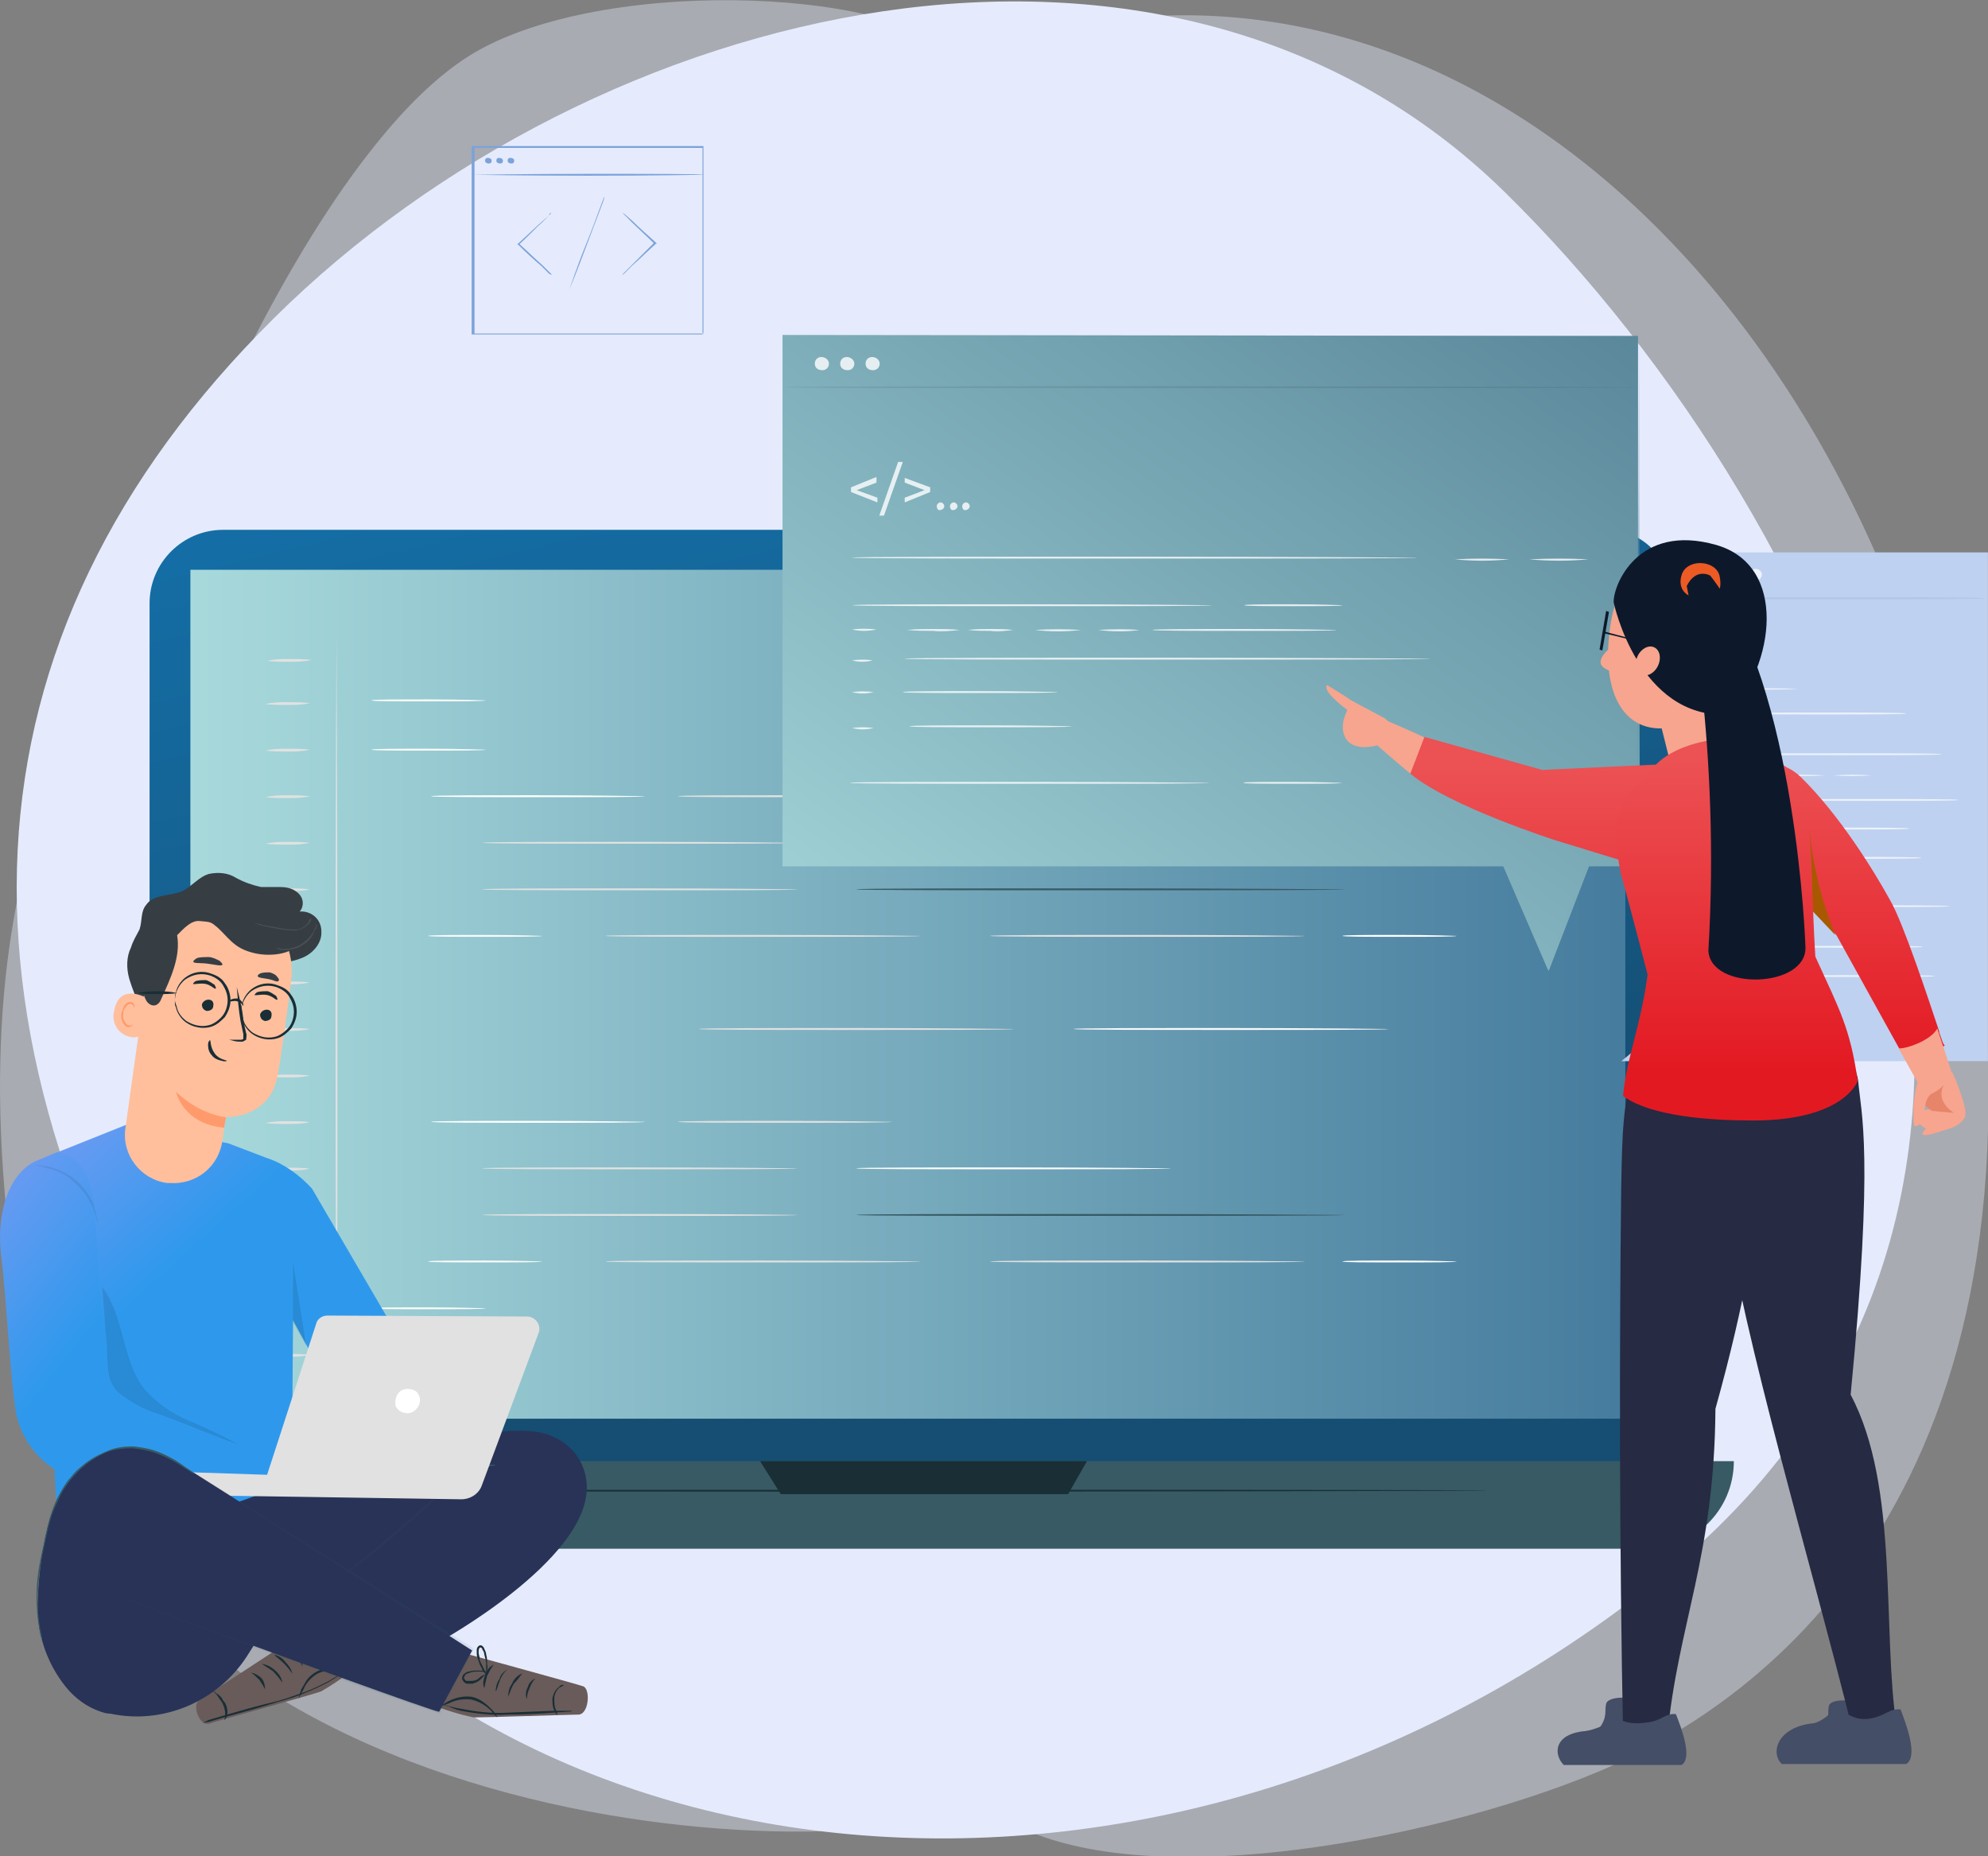 <?xml version="1.0" encoding="utf-8"?>
<!-- Generator: Adobe Illustrator 25.2.0, SVG Export Plug-In . SVG Version: 6.00 Build 0)  -->
<svg version="1.1" id="Layer_1" xmlns="http://www.w3.org/2000/svg" xmlns:xlink="http://www.w3.org/1999/xlink" x="0px" y="0px"
	 viewBox="0 0 211 197" style="enable-background:new 0 0 211 197;" xml:space="preserve">
<rect x="0" y="0" width="211" height="197" fill="#808080" stroke="none"/>
<style type="text/css">
	.st0{opacity:0.4;fill:#E5EBFC;enable-background:new    ;}
	.st1{fill:#E5EBFC;}
	.st2{fill:#7BA2DA;}
	.st3{fill:url(#Rectangle_10387_1_);}
	.st4{fill:#375A64;}
	.st5{fill:url(#Rectangle_10389_1_);}
	.st6{fill:#1A2E35;}
	.st7{fill:#E1E1E1;}
	.st8{fill:#FFFFFF;}
	.st9{fill:#FF735D;}
	.st10{fill:#FAFAFA;}
	.st11{fill:url(#Path_6722_1_);}
	.st12{fill:url(#Path_6723_1_);}
	.st13{opacity:0.8;}
	.st14{opacity:0.1;enable-background:new    ;}
	.st15{fill:#BED1F0;}
	.st16{opacity:0.7;}
	.st17{opacity:0.4;}
	.st18{opacity:0.2;enable-background:new    ;}
	.st19{fill:url(#Path_6776_1_);}
	.st20{fill:url(#Path_6777_1_);}
	.st21{opacity:0.1;}
	.st22{opacity:0.1;fill:#1A2E35;enable-background:new    ;}
	.st23{fill:#685B5A;}
	.st24{fill:#283357;}
	.st25{opacity:0.1;fill:#375A64;enable-background:new    ;}
	.st26{fill:#363E44;}
	.st27{fill:#FFBF9D;}
	.st28{fill:#FF9A6C;}
	.st29{opacity:0.1;fill:#FFFFFF;enable-background:new    ;}
	.st30{fill:url(#Path_9962_1_);}
	.st31{fill:#F7A58E;}
	.st32{fill:#E6856A;}
	.st33{fill:#A85900;}
	.st34{fill:#444E66;}
	.st35{fill:#262A42;}
	.st36{fill:url(#Path_9978_1_);}
	.st37{fill:url(#Path_9981_1_);}
	.st38{fill:#0D192B;}
	.st39{fill:#ED5A24;}
</style>
<g id="Group_5374" transform="translate(-441 -5435.815)">
	<g id="Group_4075" transform="translate(25.785 107.377)">
		<path id="Path_6668" class="st0" d="M433.2,5384.5c-5.7,15.2-25,33.4-15.3,86.6s87.7,56.1,101.6,48.8c12.8,10.7,47.1,4.2,65.3-3.4
			s48.5-30.4,40-92s-55.6-109.6-107.5-90c-7.8-7.6-39.3-8.5-52.5,0S438.9,5369.3,433.2,5384.5z"/>
		<path id="Path_6667" class="st1" d="M444.3,5362.2c-34.2,33.9-36.3,75.9-6.2,122.4s101.9,52.8,153.5,11.2s19.1-111.9-16.7-147
			S478.5,5328.3,444.3,5362.2z"/>
	</g>
	<g id="Group_4612" transform="translate(644.458 5413.239)">
		<g id="Group_4103" transform="translate(-153.396 38.076)">
			<g id="Group_4083" transform="translate(15.968 7.058)">
				<g id="Group_4082">
					<g id="Group_4081">
						<path id="Path_6669" class="st2" d="M0,6.6c0.1-0.1,0.2-0.2,0.3-0.3L1,5.6C1.6,5,2.5,4.1,3.4,3.2l0,0v0.1C2.5,2.4,1.6,1.6,1,1
							L0.3,0.3C0.2,0.2,0.1,0.1,0,0c0.1,0.1,0.2,0.1,0.3,0.2l0.8,0.7c0.6,0.6,1.5,1.4,2.5,2.3l0.1,0.1L3.6,3.3l0,0
							c-1,0.9-1.8,1.7-2.5,2.3L0.3,6.4C0.2,6.5,0.1,6.6,0,6.6z"/>
					</g>
				</g>
			</g>
			<g id="Group_4086" transform="translate(4.823 7.058)">
				<g id="Group_4085">
					<g id="Group_4084">
						<path id="Path_6670" class="st2" d="M3.6,0C3.6,0.1,3.5,0.2,3.4,0.3L2.7,1C2,1.6,1.2,2.5,0.2,3.4l0,0V3.3C1.2,4.2,2,5,2.7,5.6
							l0.7,0.7c0.1,0.1,0.2,0.2,0.3,0.3C3.5,6.6,3.4,6.5,3.3,6.4L2.6,5.7C1.9,5.1,1,4.3,0.1,3.4L0,3.4l0.1-0.1l0,0
							c1-0.9,1.8-1.7,2.5-2.3l0.8-0.7C3.4,0.1,3.5,0.1,3.6,0z"/>
					</g>
				</g>
			</g>
			<g id="Group_4089" transform="translate(10.388 5.408)">
				<g id="Group_4088">
					<g id="Group_4087">
						<path id="Path_6671" class="st2" d="M0,9.8c0,0,0.7-2.2,1.8-4.9S3.6,0,3.7,0S2.9,2.2,1.9,4.9S0,9.8,0,9.8z"/>
					</g>
				</g>
			</g>
			<g id="Group_4092" transform="translate(0 0)">
				<g id="Group_4091">
					<g id="Group_4090">
						<path id="Path_6672" class="st2" d="M24.5,20c0,0,0-0.1,0-0.4s0-0.6,0-1.1c0-0.9,0-2.3,0-4c0-3.5,0-8.4,0-14.4l0.1,0.1
							l-24.4,0l0,0l0.1-0.1c0,7.2,0,14,0,19.9l-0.1-0.1l17.6,0l5,0l1.3,0h0.3C24.5,20,24.5,20,24.5,20c0,0,0,0-0.1,0h-0.3l-1.3,0
							l-5,0L0.1,20H0V20C0,14,0,7.3,0,0.1V0h0.1l24.4,0h0.1v0.1c0,6,0,11,0,14.5c0,1.7,0,3.1,0,4c0,0.5,0,0.8,0,1.1S24.5,20,24.5,20
							z"/>
					</g>
				</g>
			</g>
			<g id="Group_4095" transform="translate(0.074 2.951)">
				<g id="Group_4094">
					<g id="Group_4093">
						<path id="Path_6673" class="st2" d="M24.6,0.1c0,0-5.5,0.1-12.3,0.1S0,0.1,0,0.1S5.5,0,12.3,0S24.6,0,24.6,0.1z"/>
					</g>
				</g>
			</g>
			<g id="Group_4102" transform="translate(1.42 1.255)">
				<g id="Group_4097">
					<g id="Group_4096">
						<path id="Path_6674" class="st2" d="M0.7,0.3c0,0.2-0.1,0.3-0.3,0.3S0,0.5,0,0.3C0,0.1,0.1,0,0.3,0C0.5,0,0.7,0.1,0.7,0.3
							C0.7,0.3,0.7,0.3,0.7,0.3z"/>
					</g>
				</g>
				<g id="Group_4099" transform="translate(1.198)">
					<g id="Group_4098">
						<path id="Path_6675" class="st2" d="M0.7,0.3c0,0.2-0.1,0.3-0.3,0.3S0,0.5,0,0.3C0,0.1,0.1,0,0.3,0C0.5,0,0.7,0.1,0.7,0.3
							C0.7,0.3,0.7,0.3,0.7,0.3z"/>
					</g>
				</g>
				<g id="Group_4101" transform="translate(2.396)">
					<g id="Group_4100">
						<path id="Path_6676" class="st2" d="M0.7,0.3c0,0.2-0.1,0.3-0.3,0.3S0,0.5,0,0.3C0,0.1,0.1,0,0.3,0C0.5,0,0.7,0.1,0.7,0.3
							C0.7,0.3,0.7,0.3,0.7,0.3z"/>
					</g>
				</g>
			</g>
		</g>
		<g id="Group_4255" transform="translate(-194.333 78.811)">
			<g id="Group_4253" transform="translate(0 0)">
				<g id="Group_4120">
					<g id="Group_4107" transform="translate(6.75)">
						<g id="Group_4106">
							<g id="Group_4105">
								<g id="Group_4104">
									
										<linearGradient id="Rectangle_10387_1_" gradientUnits="userSpaceOnUse" x1="-214.503" y1="437.483" x2="-214.037" y2="436.257" gradientTransform="matrix(161.411 0 0 -106.739 34644.605 46644.094)">
										<stop  offset="0" style="stop-color:#147DBE"/>
										<stop  offset="1" style="stop-color:#154E72"/>
									</linearGradient>
									<path id="Rectangle_10387" class="st3" d="M7.8,0h146.9c3.7,0,6.7,3,6.7,6.7c0,0,0,0,0,0v85.4c0,8-6.5,14.6-14.6,14.6l0,0
										H14.6c-8,0-14.6-6.5-14.6-14.6c0,0,0,0,0,0V7.8C0,3.5,3.5,0,7.8,0C7.8,0,7.8,0,7.8,0z"/>
								</g>
							</g>
						</g>
					</g>
					<g id="Group_4111" transform="translate(0 98.845)">
						<g id="Group_4110">
							<g id="Group_4109">
								<g id="Group_4108">
									<path id="Rectangle_10388" class="st4" d="M0,0h174.9l0,0l0,0c0,5.2-4.2,9.3-9.3,9.3l0,0H9.3C4.2,9.3,0,5.2,0,0L0,0L0,0z"
										/>
								</g>
							</g>
						</g>
					</g>
					<g id="Group_4115" transform="translate(11.083 4.241)">
						<g id="Group_4114">
							<g id="Group_4113">
								<g id="Group_4112">
									
										<linearGradient id="Rectangle_10389_1_" gradientUnits="userSpaceOnUse" x1="-218.895" y1="431.74" x2="-217.895" y2="431.74" gradientTransform="matrix(152.294 0 0 -90.139 33336.359 38961.715)">
										<stop  offset="0" style="stop-color:#A8DADC"/>
										<stop  offset="1" style="stop-color:#457B9D"/>
									</linearGradient>
									<rect id="Rectangle_10389" x="0" y="0" class="st5" width="152.3" height="90.1"/>
								</g>
							</g>
						</g>
					</g>
					<g id="Group_4119" transform="translate(71.544 98.845)">
						<g id="Group_4118">
							<g id="Group_4117">
								<g id="Group_4116">
									<path id="Path_6677" class="st6" d="M0,0l2.2,3.5h30.5l2-3.5H0z"/>
								</g>
							</g>
						</g>
					</g>
				</g>
				<g id="Group_4252" transform="translate(15.601 9.463)">
					<g id="Group_4125" transform="translate(10.885 1.64)">
						<g id="Group_4124">
							<g id="Group_4123">
								<path id="Path_6678" class="st7" d="M0.1,80.8C0.1,80.8,0,62.7,0,40.4S0.1,0,0.1,0s0.1,18.1,0.1,40.4S0.2,80.8,0.1,80.8z"/>
							</g>
						</g>
					</g>
					<g id="Group_4128" transform="translate(3.456 8.828)">
						<g id="Group_4127">
							<g id="Group_4126">
								<path id="Path_6679" class="st7" d="M4.7,0.1C3.9,0.3,3.1,0.3,2.3,0.3c-0.8,0-1.6,0-2.3-0.1C0.8,0,1.6,0,2.3,0
									C3.1,0,3.9,0,4.7,0.1z"/>
							</g>
						</g>
					</g>
					<g id="Group_4131" transform="translate(3.636 4.244)">
						<g id="Group_4130">
							<g id="Group_4129">
								<path id="Path_6680" class="st7" d="M4.7,0.1C3.9,0.3,3.1,0.3,2.3,0.3c-0.8,0-1.6,0-2.3-0.1C0.8,0,1.6,0,2.3,0
									C3.1,0,3.9,0,4.7,0.1z"/>
							</g>
						</g>
					</g>
					<g id="Group_4134" transform="translate(3.456 13.769)">
						<g id="Group_4133">
							<g id="Group_4132">
								<path id="Path_6681" class="st7" d="M4.7,0.1C3.9,0.3,3.1,0.3,2.3,0.3c-0.8,0-1.6,0-2.3-0.1C0.8,0,1.6,0,2.3,0
									C3.1,0,3.9,0,4.7,0.1z"/>
							</g>
						</g>
					</g>
					<g id="Group_4137" transform="translate(3.456 18.71)">
						<g id="Group_4136">
							<g id="Group_4135">
								<path id="Path_6682" class="st7" d="M4.7,0.1C3.9,0.3,3.1,0.3,2.3,0.3c-0.8,0-1.6,0-2.3-0.1C0.8,0,1.6,0,2.3,0
									C3.1,0,3.9,0,4.7,0.1z"/>
							</g>
						</g>
					</g>
					<g id="Group_4140" transform="translate(3.456 23.651)">
						<g id="Group_4139">
							<g id="Group_4138">
								<path id="Path_6683" class="st7" d="M4.7,0.1C3.9,0.3,3.1,0.3,2.3,0.3c-0.8,0-1.6,0-2.3-0.1C0.8,0,1.6,0,2.3,0
									C3.1,0,3.9,0,4.7,0.1z"/>
							</g>
						</g>
					</g>
					<g id="Group_4143" transform="translate(3.456 28.592)">
						<g id="Group_4142">
							<g id="Group_4141">
								<path id="Path_6684" class="st7" d="M4.7,0.1C3.9,0.3,3.1,0.3,2.3,0.3c-0.8,0-1.6,0-2.3-0.1C0.8,0,1.6,0,2.3,0
									C3.1,0,3.9,0,4.7,0.1z"/>
							</g>
						</g>
					</g>
					<g id="Group_4146" transform="translate(3.456 33.533)">
						<g id="Group_4145">
							<g id="Group_4144">
								<path id="Path_6685" class="st7" d="M4.7,0.1C3.9,0.3,3.1,0.3,2.3,0.3c-0.8,0-1.6,0-2.3-0.1C0.8,0,1.6,0,2.3,0
									C3.1,0,3.9,0,4.7,0.1z"/>
							</g>
						</g>
					</g>
					<g id="Group_4149" transform="translate(3.456 38.474)">
						<g id="Group_4148">
							<g id="Group_4147">
								<path id="Path_6686" class="st7" d="M4.7,0.1C3.9,0.3,3.1,0.3,2.3,0.3c-0.8,0-1.6,0-2.3-0.1C0.8,0,1.6,0,2.3,0
									C3.1,0,3.9,0,4.7,0.1z"/>
							</g>
						</g>
					</g>
					<g id="Group_4152" transform="translate(3.456 43.415)">
						<g id="Group_4151">
							<g id="Group_4150">
								<path id="Path_6687" class="st7" d="M4.7,0.1C3.9,0.3,3.1,0.3,2.3,0.3c-0.8,0-1.6,0-2.3-0.1C0.8,0,1.6,0,2.3,0
									C3.1,0,3.9,0,4.7,0.1z"/>
							</g>
						</g>
					</g>
					<g id="Group_4155" transform="translate(3.456 48.356)">
						<g id="Group_4154">
							<g id="Group_4153">
								<path id="Path_6688" class="st7" d="M4.7,0.1C3.9,0.3,3.1,0.3,2.3,0.3c-0.8,0-1.6,0-2.3-0.1C0.8,0,1.6,0,2.3,0
									C3.1,0,3.9,0,4.7,0.1z"/>
							</g>
						</g>
					</g>
					<g id="Group_4158" transform="translate(3.456 53.297)">
						<g id="Group_4157">
							<g id="Group_4156">
								<path id="Path_6689" class="st7" d="M4.7,0.1C3.9,0.3,3.1,0.3,2.3,0.3c-0.8,0-1.6,0-2.3-0.1C0.8,0,1.6,0,2.3,0
									C3.1,0,3.9,0,4.7,0.1z"/>
							</g>
						</g>
					</g>
					<g id="Group_4161" transform="translate(3.456 58.238)">
						<g id="Group_4160">
							<g id="Group_4159">
								<path id="Path_6690" class="st7" d="M4.7,0.1C3.9,0.3,3.1,0.3,2.3,0.3c-0.8,0-1.6,0-2.3-0.1C0.8,0,1.6,0,2.3,0
									C3.1,0,3.9,0,4.7,0.1z"/>
							</g>
						</g>
					</g>
					<g id="Group_4164" transform="translate(3.456 63.179)">
						<g id="Group_4163">
							<g id="Group_4162">
								<path id="Path_6691" class="st7" d="M4.7,0.1C3.9,0.3,3.1,0.3,2.3,0.3c-0.8,0-1.6,0-2.3-0.1C0.8,0,1.6,0,2.3,0
									C3.1,0,3.9,0,4.7,0.1z"/>
							</g>
						</g>
					</g>
					<g id="Group_4167" transform="translate(3.456 68.12)">
						<g id="Group_4166">
							<g id="Group_4165">
								<path id="Path_6692" class="st7" d="M4.7,0.1C3.9,0.3,3.1,0.3,2.3,0.3c-0.8,0-1.6,0-2.3-0.1C0.8,0,1.6,0,2.3,0
									C3.1,0,3.9,0,4.7,0.1z"/>
							</g>
						</g>
					</g>
					<g id="Group_4170" transform="translate(3.456 73.06)">
						<g id="Group_4169">
							<g id="Group_4168">
								<path id="Path_6693" class="st7" d="M4.7,0.1C3.9,0.3,3.1,0.3,2.3,0.3c-0.8,0-1.6,0-2.3-0.1C0.8,0,1.6,0,2.3,0
									C3.1,0,3.9,0,4.7,0.1z"/>
							</g>
						</g>
					</g>
					<g id="Group_4173" transform="translate(3.456 78.002)">
						<g id="Group_4172">
							<g id="Group_4171">
								<path id="Path_6694" class="st7" d="M4.7,0.1C3.9,0.3,3.1,0.3,2.3,0.3c-0.8,0-1.6,0-2.3-0.1C0.8,0,1.6,0,2.3,0
									C3.1,0,3.9,0,4.7,0.1z"/>
							</g>
						</g>
					</g>
					<g id="Group_4176" transform="translate(14.715 8.537)">
						<g id="Group_4175">
							<g id="Group_4174">
								<path id="Path_6695" class="st8" d="M12.1,0.1c0,0.1-2.7,0.1-6.1,0.1S0,0.2,0,0.1S2.7,0,6.1,0S12.1,0.1,12.1,0.1z"/>
							</g>
						</g>
					</g>
					<g id="Group_4179" transform="translate(14.715 78.002)">
						<g id="Group_4178">
							<g id="Group_4177">
								<path id="Path_6696" class="st9" d="M12.1,0.1c0,0.1-2.7,0.1-6.1,0.1S0,0.2,0,0.1S2.7,0,6.1,0S12.1,0.1,12.1,0.1z"/>
							</g>
						</g>
					</g>
					<g id="Group_4182" transform="translate(21.031 18.71)">
						<g id="Group_4181">
							<g id="Group_4180">
								<path id="Path_6697" class="st8" d="M22.7,0.1c0,0.1-5.1,0.1-11.3,0.1S0,0.2,0,0.1S5.1,0,11.3,0S22.7,0.1,22.7,0.1z"/>
							</g>
						</g>
					</g>
					<g id="Group_4185" transform="translate(47.23 18.71)">
						<g id="Group_4184" transform="translate(0)">
							<g id="Group_4183">
								<path id="Path_6698" class="st7" d="M22.7,0.1c0,0.1-5.1,0.1-11.3,0.1S0,0.2,0,0.1S5.1,0,11.3,0S22.7,0.1,22.7,0.1z"/>
							</g>
						</g>
					</g>
					<g id="Group_4188" transform="translate(26.484 23.651)">
						<g id="Group_4187" transform="translate(0)">
							<g id="Group_4186">
								<path id="Path_6699" class="st7" d="M33.4,0.1c0,0.1-7.5,0.1-16.7,0.1S0,0.2,0,0.1S7.5,0,16.7,0S33.4,0.1,33.4,0.1z"/>
							</g>
						</g>
					</g>
					<g id="Group_4191" transform="translate(26.484 28.592)">
						<g id="Group_4190" transform="translate(0)">
							<g id="Group_4189">
								<path id="Path_6700" class="st7" d="M33.4,0.1c0,0.1-7.5,0.1-16.7,0.1S0,0.2,0,0.1S7.5,0,16.7,0S33.4,0.1,33.4,0.1z"/>
							</g>
						</g>
					</g>
					<g id="Group_4194" transform="translate(49.468 43.415)">
						<g id="Group_4193" transform="translate(0)">
							<g id="Group_4192">
								<path id="Path_6701" class="st7" d="M33.4,0.1c0,0.1-7.5,0.1-16.7,0.1S0,0.2,0,0.1S7.5,0,16.7,0S33.4,0.1,33.4,0.1z"/>
							</g>
						</g>
					</g>
					<g id="Group_4197" transform="translate(39.55 33.533)">
						<g id="Group_4196" transform="translate(0)">
							<g id="Group_4195">
								<path id="Path_6702" class="st7" d="M33.4,0.1c0,0.1-7.5,0.1-16.7,0.1S0,0.2,0,0.1S7.5,0,16.7,0S33.4,0.1,33.4,0.1z"/>
							</g>
						</g>
					</g>
					<g id="Group_4200" transform="translate(80.353 33.533)">
						<g id="Group_4199" transform="translate(0)">
							<g id="Group_4198">
								<path id="Path_6703" class="st7" d="M33.4,0.1c0,0.1-7.5,0.1-16.7,0.1S0,0.2,0,0.1S7.5,0,16.7,0S33.4,0.1,33.4,0.1z"/>
							</g>
						</g>
					</g>
					<g id="Group_4203" transform="translate(66.162 23.651)">
						<g id="Group_4202" transform="translate(0)">
							<g id="Group_4201">
								<path id="Path_6704" class="st10" d="M33.4,0.1c0,0.1-7.5,0.1-16.7,0.1S0,0.2,0,0.1S7.5,0,16.7,0S33.4,0.1,33.4,0.1z"/>
							</g>
						</g>
					</g>
					<g id="Group_4206" transform="translate(89.227 43.415)">
						<g id="Group_4205" transform="translate(0)">
							<g id="Group_4204">
								<path id="Path_6705" class="st10" d="M33.4,0.1c0,0.1-7.5,0.1-16.7,0.1S0,0.2,0,0.1S7.5,0,16.7,0S33.4,0.1,33.4,0.1z"/>
							</g>
						</g>
					</g>
					<g id="Group_4209" transform="translate(66.162 28.592)">
						<g id="Group_4208" transform="translate(0)">
							<g id="Group_4207">
								<path id="Path_6706" class="st4" d="M51.8,0.1c0,0.1-11.6,0.1-25.9,0.1S0,0.2,0,0.1S11.6,0,25.9,0S51.8,0.1,51.8,0.1z"/>
							</g>
						</g>
					</g>
					<g id="Group_4212" transform="translate(14.715 13.769)">
						<g id="Group_4211">
							<g id="Group_4210">
								<path id="Path_6707" class="st10" d="M12.1,0.1c0,0.1-2.7,0.1-6.1,0.1S0,0.2,0,0.1S2.7,0,6.1,0S12.1,0.1,12.1,0.1z"/>
							</g>
						</g>
					</g>
					<g id="Group_4215" transform="translate(14.715 73.06)">
						<g id="Group_4214">
							<g id="Group_4213">
								<path id="Path_6708" class="st10" d="M12.1,0.1c0,0.1-2.7,0.1-6.1,0.1S0,0.2,0,0.1S2.7,0,6.1,0S12.1,0.1,12.1,0.1z"/>
							</g>
						</g>
					</g>
					<g id="Group_4218" transform="translate(20.714 33.533)">
						<g id="Group_4217">
							<g id="Group_4216">
								<path id="Path_6709" class="st10" d="M12.1,0.1c0,0.1-2.7,0.1-6.1,0.1S0,0.2,0,0.1S2.7,0,6.1,0S12.1,0.1,12.1,0.1z"/>
							</g>
						</g>
					</g>
					<g id="Group_4221" transform="translate(117.766 33.533)">
						<g id="Group_4220" transform="translate(0)">
							<g id="Group_4219">
								<path id="Path_6710" class="st8" d="M12.1,0.1c0,0.1-2.7,0.1-6.1,0.1S0,0.2,0,0.1S2.7,0,6.1,0S12.1,0.1,12.1,0.1z"/>
							</g>
						</g>
					</g>
					<g id="Group_4224" transform="translate(21.031 53.268)">
						<g id="Group_4223">
							<g id="Group_4222">
								<path id="Path_6711" class="st8" d="M22.7,0.1c0,0.1-5.1,0.1-11.3,0.1S0,0.2,0,0.1S5.1,0,11.3,0S22.7,0.1,22.7,0.1z"/>
							</g>
						</g>
					</g>
					<g id="Group_4227" transform="translate(47.23 53.268)">
						<g id="Group_4226" transform="translate(0)">
							<g id="Group_4225">
								<path id="Path_6712" class="st7" d="M22.7,0.1c0,0.1-5.1,0.1-11.3,0.1S0,0.2,0,0.1S5.1,0,11.3,0S22.7,0.1,22.7,0.1z"/>
							</g>
						</g>
					</g>
					<g id="Group_4230" transform="translate(26.484 58.208)">
						<g id="Group_4229" transform="translate(0)">
							<g id="Group_4228">
								<path id="Path_6713" class="st7" d="M33.4,0.1c0,0.1-7.5,0.1-16.7,0.1S0,0.2,0,0.1S7.5,0,16.7,0S33.4,0.1,33.4,0.1z"/>
							</g>
						</g>
					</g>
					<g id="Group_4233" transform="translate(26.484 63.15)">
						<g id="Group_4232" transform="translate(0)">
							<g id="Group_4231">
								<path id="Path_6714" class="st7" d="M33.4,0.1c0,0.1-7.5,0.1-16.7,0.1S0,0.2,0,0.1S7.5,0,16.7,0S33.4,0.1,33.4,0.1z"/>
							</g>
						</g>
					</g>
					<g id="Group_4236" transform="translate(39.55 68.09)">
						<g id="Group_4235" transform="translate(0)">
							<g id="Group_4234">
								<path id="Path_6715" class="st7" d="M33.4,0.1c0,0.1-7.5,0.1-16.7,0.1S0,0.2,0,0.1S7.5,0,16.7,0S33.4,0.1,33.4,0.1z"/>
							</g>
						</g>
					</g>
					<g id="Group_4239" transform="translate(80.353 68.09)">
						<g id="Group_4238" transform="translate(0)">
							<g id="Group_4237">
								<path id="Path_6716" class="st7" d="M33.4,0.1c0,0.1-7.5,0.1-16.7,0.1S0,0.2,0,0.1S7.5,0,16.7,0S33.4,0.1,33.4,0.1z"/>
							</g>
						</g>
					</g>
					<g id="Group_4242" transform="translate(66.162 58.208)">
						<g id="Group_4241" transform="translate(0)">
							<g id="Group_4240">
								<path id="Path_6717" class="st10" d="M33.4,0.1c0,0.1-7.5,0.1-16.7,0.1S0,0.2,0,0.1S7.5,0,16.7,0S33.4,0.1,33.4,0.1z"/>
							</g>
						</g>
					</g>
					<g id="Group_4245" transform="translate(66.162 63.15)">
						<g id="Group_4244" transform="translate(0)">
							<g id="Group_4243">
								<path id="Path_6718" class="st4" d="M51.8,0.1c0,0.1-11.6,0.1-25.9,0.1S0,0.2,0,0.1S11.6,0,25.9,0S51.8,0.1,51.8,0.1z"/>
							</g>
						</g>
					</g>
					<g id="Group_4248" transform="translate(20.714 68.09)">
						<g id="Group_4247">
							<g id="Group_4246">
								<path id="Path_6719" class="st10" d="M12.1,0.1c0,0.1-2.7,0.1-6.1,0.1S0,0.2,0,0.1S2.7,0,6.1,0S12.1,0.1,12.1,0.1z"/>
							</g>
						</g>
					</g>
					<g id="Group_4251" transform="translate(117.766 68.09)">
						<g id="Group_4250" transform="translate(0)">
							<g id="Group_4249">
								<path id="Path_6720" class="st8" d="M12.1,0.1c0,0.1-2.7,0.1-6.1,0.1S0,0.2,0,0.1S2.7,0,6.1,0S12.1,0.1,12.1,0.1z"/>
							</g>
						</g>
					</g>
				</g>
			</g>
			<g id="Group_4254" transform="translate(10.593 101.884)">
				<path id="Path_6721" class="st6" d="M138.1,0.1c0,0-30.9,0.1-69.1,0.1S0,0.1,0,0.1S30.9,0,69.1,0S138.1,0,138.1,0.1z"/>
			</g>
		</g>
		<g id="Group_4304" transform="translate(-120.403 58.128)">
			<g id="Group_4257" transform="translate(0)">
				
					<linearGradient id="Path_6722_1_" gradientUnits="userSpaceOnUse" x1="-280.858" y1="455.071" x2="-279.579" y2="456.391" gradientTransform="matrix(90.8 0 0 -67.12 25501.488 30609.363)">
					<stop  offset="0" style="stop-color:#A2D4D8"/>
					<stop  offset="1" style="stop-color:#436F87"/>
				</linearGradient>
				<path id="Path_6722" class="st11" d="M90.9,0.1H0.1v56.2h76.4l4.7,10.9l4.2-10.9h5.4V0.1z"/>
				<g id="Group_4256">
					
						<linearGradient id="Path_6723_1_" gradientUnits="userSpaceOnUse" x1="-280.862" y1="455.089" x2="-279.583" y2="456.409" gradientTransform="matrix(90.956 0 0 -67.399 25545.545 30737.744)">
						<stop  offset="0" style="stop-color:#A2D4D8"/>
						<stop  offset="1" style="stop-color:#436F87"/>
					</linearGradient>
					<path id="Path_6723" class="st12" d="M90.9,0.1c0,0.5,0,21.7,0.1,56.2v0.1h-0.1h-5.4l0.1,0l-4.2,10.9l-0.1,0.2l-0.1-0.2
						l-4.7-10.9l0.1,0l-69.1,0H0v-0.1c0-20,0-39.1,0-56.2V0h0.1L90.9,0.1L0.1,0.2l0.1-0.1c0,17.2,0,36.2,0,56.2l-0.1-0.1h7.3l69.1,0
						h0.1l0,0l4.7,10.9h-0.1l4.2-10.9l0,0h0h5.4l-0.1,0.1C90.9,21.8,90.9,0.6,90.9,0.1z"/>
				</g>
			</g>
			<g id="Group_4303" transform="translate(0.225 2.34)" class="st13">
				<g id="Group_4259" transform="translate(0 3.104)">
					<g id="Group_4258">
						<path id="Path_6724" class="st14" d="M90.6,0.1c0,0.1-20.3,0.1-45.3,0.1S0,0.2,0,0.1S20.3,0,45.3,0S90.6,0.1,90.6,0.1z"/>
					</g>
				</g>
				<g id="Group_4263" transform="translate(3.201)">
					<g id="Group_4260">
						<path id="Path_6725" class="st8" d="M1.5,0.7c0,0.4-0.3,0.7-0.7,0.7S0,1.2,0,0.7C0,0.3,0.3,0,0.7,0S1.5,0.3,1.5,0.7L1.5,0.7z"
							/>
					</g>
					<g id="Group_4261" transform="translate(2.693)">
						<path id="Path_6726" class="st8" d="M1.5,0.7c0,0.4-0.3,0.7-0.7,0.7S0,1.2,0,0.7C0,0.3,0.3,0,0.7,0S1.5,0.3,1.5,0.7L1.5,0.7z"
							/>
					</g>
					<g id="Group_4262" transform="translate(5.387)">
						<path id="Path_6727" class="st8" d="M1.5,0.7c0,0.4-0.3,0.7-0.7,0.7S0,1.2,0,0.7C0,0.3,0.3,0,0.7,0S1.5,0.3,1.5,0.7L1.5,0.7z"
							/>
					</g>
				</g>
				<g id="Group_4264" transform="translate(7.045 11.131)">
					<path id="Path_6728" class="st8" d="M2.7,2.2L0.6,3l2.2,0.8v0.5L0,3.2V2.7l2.7-1.1V2.2z"/>
					<path id="Path_6729" class="st8" d="M5,0h0.5l-2,5.7H3L5,0z"/>
					<path id="Path_6730" class="st8" d="M8.4,2.7v0.5L5.7,4.3V3.8L7.8,3L5.7,2.2V1.7L8.4,2.7z"/>
					<path id="Path_6731" class="st8" d="M9.1,4.7c0-0.2,0.2-0.4,0.4-0.4c0,0,0,0,0,0c0.2,0,0.4,0.2,0.4,0.4c0,0,0,0,0,0
						c0,0.2-0.2,0.4-0.4,0.4c0,0,0,0,0,0C9.3,5.2,9.1,5,9.1,4.7C9.1,4.7,9.1,4.7,9.1,4.7z"/>
					<path id="Path_6732" class="st8" d="M10.5,4.7c0-0.2,0.2-0.4,0.4-0.4c0,0,0,0,0,0c0.2,0,0.4,0.2,0.4,0.4c0,0,0,0,0,0
						c0,0.2-0.2,0.4-0.4,0.4c0,0,0,0,0,0C10.7,5.2,10.5,5,10.5,4.7C10.5,4.7,10.5,4.7,10.5,4.7z"/>
					<path id="Path_6733" class="st8" d="M11.8,4.7c0-0.2,0.2-0.4,0.4-0.4c0,0,0,0,0,0c0.2,0,0.4,0.2,0.4,0.4c0,0,0,0,0,0
						c0,0.2-0.2,0.4-0.4,0.4c0,0,0,0,0,0C12,5.2,11.8,5,11.8,4.7C11.8,4.7,11.8,4.7,11.8,4.7z"/>
				</g>
				<g id="Group_4266" transform="translate(7.148 21.193)">
					<g id="Group_4265">
						<path id="Path_6734" class="st8" d="M60,0.1c0,0.1-13.4,0.1-30,0.1S0,0.2,0,0.1S13.4,0,30,0S60,0.1,60,0.1z"/>
					</g>
				</g>
				<g id="Group_4268" transform="translate(71.135 21.37)">
					<g id="Group_4267">
						<path id="Path_6735" class="st8" d="M5.8,0.1C3.8,0.3,1.9,0.3,0,0.1C1.9,0,3.8,0,5.8,0.1z"/>
					</g>
				</g>
				<g id="Group_4270" transform="translate(79.023 21.37)">
					<g id="Group_4269">
						<path id="Path_6736" class="st8" d="M6.3,0.1C4.2,0.3,2.1,0.3,0,0.1C2.1,0,4.2,0,6.3,0.1z"/>
					</g>
				</g>
				<g id="Group_4272" transform="translate(7.217 26.245)">
					<g id="Group_4271">
						<path id="Path_6737" class="st8" d="M38.1,0.1c0,0.1-8.5,0.1-19.1,0.1S0,0.2,0,0.1S8.5,0,19.1,0S38.1,0.1,38.1,0.1z"/>
					</g>
				</g>
				<g id="Group_4274" transform="translate(6.945 45.094)">
					<g id="Group_4273">
						<path id="Path_6738" class="st8" d="M38.1,0.1c0,0.1-8.5,0.1-19.1,0.1S0,0.2,0,0.1S8.5,0,19.1,0S38.1,0.1,38.1,0.1z"/>
					</g>
				</g>
				<g id="Group_4276" transform="translate(48.802 26.245)">
					<g id="Group_4275">
						<path id="Path_6739" class="st8" d="M10.4,0.1c0,0.1-2.3,0.1-5.2,0.1S0,0.2,0,0.1S2.3,0,5.2,0S10.4,0.1,10.4,0.1z"/>
					</g>
				</g>
				<g id="Group_4278" transform="translate(48.693 45.094)">
					<g id="Group_4277">
						<path id="Path_6740" class="st8" d="M10.4,0.1c0,0.1-2.3,0.1-5.2,0.1S0,0.2,0,0.1S2.3,0,5.2,0S10.4,0.1,10.4,0.1z"/>
					</g>
				</g>
				<g id="Group_4280" transform="translate(7.148 28.815)">
					<g id="Group_4279">
						<path id="Path_6741" class="st8" d="M2.6,0.1C1.7,0.3,0.8,0.3,0,0.1C0.8,0,1.7,0,2.6,0.1z"/>
					</g>
				</g>
				<g id="Group_4282" transform="translate(12.997 28.868)">
					<g id="Group_4281">
						<path id="Path_6742" class="st8" d="M5.6,0.1C4.7,0.2,3.7,0.3,2.8,0.2c-0.9,0-1.9,0-2.8-0.1C0.9,0,1.9,0,2.8,0
							C3.7,0,4.7,0,5.6,0.1z"/>
					</g>
				</g>
				<g id="Group_4284" transform="translate(19.467 28.868)">
					<g id="Group_4283">
						<path id="Path_6743" class="st8" d="M4.8,0.1C4,0.2,3.2,0.3,2.4,0.2c-0.8,0-1.6,0-2.4-0.1C0.8,0,1.6,0,2.4,0
							C3.2,0,4,0,4.8,0.1z"/>
					</g>
				</g>
				<g id="Group_4286" transform="translate(26.557 28.868)">
					<g id="Group_4285">
						<path id="Path_6744" class="st8" d="M4.9,0.1C3.3,0.3,1.6,0.3,0,0.1C1.6,0,3.3,0,4.9,0.1z"/>
					</g>
				</g>
				<g id="Group_4288" transform="translate(33.292 28.868)">
					<g id="Group_4287">
						<path id="Path_6745" class="st8" d="M4.4,0.1C3,0.3,1.5,0.3,0,0.1C1.5,0,3,0,4.4,0.1z"/>
					</g>
				</g>
				<g id="Group_4290" transform="translate(39.053 28.868)">
					<g id="Group_4289">
						<path id="Path_6746" class="st8" d="M19.5,0.1c0,0.1-4.4,0.1-9.7,0.1S0,0.2,0,0.1S4.4,0,9.7,0S19.5,0.1,19.5,0.1z"/>
					</g>
				</g>
				<g id="Group_4292" transform="translate(7.148 32.094)">
					<g id="Group_4291">
						<path id="Path_6747" class="st8" d="M2.2,0.1C1.5,0.3,0.7,0.3,0,0.1C0.7,0,1.5,0,2.2,0.1z"/>
					</g>
				</g>
				<g id="Group_4294" transform="translate(7.148 35.462)">
					<g id="Group_4293">
						<path id="Path_6748" class="st8" d="M2.3,0.1C1.5,0.3,0.8,0.3,0,0.1C0.8,0,1.5,0,2.3,0.1z"/>
					</g>
				</g>
				<g id="Group_4296" transform="translate(7.148 39.272)">
					<g id="Group_4295">
						<path id="Path_6749" class="st8" d="M2.3,0.1C1.5,0.3,0.8,0.3,0,0.1C0.8,0,1.5,0,2.3,0.1z"/>
					</g>
				</g>
				<g id="Group_4298" transform="translate(13.263 39.095)">
					<g id="Group_4297">
						<path id="Path_6750" class="st8" d="M17.2,0.1c0,0.1-3.8,0.1-8.6,0.1S0,0.2,0,0.1S3.8,0,8.6,0S17.2,0.1,17.2,0.1z"/>
					</g>
				</g>
				<g id="Group_4300" transform="translate(12.554 35.462)">
					<g id="Group_4299">
						<path id="Path_6751" class="st8" d="M16.4,0.1c0,0.1-3.7,0.1-8.2,0.1S0,0.2,0,0.1S3.7,0,8.2,0S16.4,0.1,16.4,0.1z"/>
					</g>
				</g>
				<g id="Group_4302" transform="translate(12.731 31.917)">
					<g id="Group_4301">
						<path id="Path_6752" class="st8" d="M55.8,0.1c0,0.1-12.5,0.1-27.9,0.1S0,0.2,0,0.1S12.5,0,27.9,0S55.8,0.1,55.8,0.1z"/>
					</g>
				</g>
			</g>
		</g>
		<g id="Group_4347" transform="translate(-31.366 81.205)">
			<g id="Group_4305" transform="translate(0 0)">
				<path id="Path_6753" class="st15" d="M7.4,0v47.8L0,54h38.9V0H7.4z"/>
			</g>
			<g id="Group_4346" transform="translate(7.737 1.741)" class="st16">
				<g id="Group_4306" transform="translate(1.274)">
					<path id="Path_6754" class="st8" d="M1.3,0.6C1.3,1,1,1.3,0.6,1.3S0,1,0,0.6C0,0.3,0.3,0,0.6,0l0,0C1,0,1.3,0.3,1.3,0.6z"/>
					<path id="Path_6755" class="st8" d="M3.6,0.6c0,0.4-0.3,0.6-0.6,0.6S2.3,1,2.3,0.6C2.3,0.3,2.6,0,2.9,0l0,0
						C3.3,0,3.6,0.3,3.6,0.6z"/>
					<path id="Path_6756" class="st8" d="M5.9,0.6c0,0.4-0.3,0.6-0.6,0.6S4.6,1,4.6,0.6C4.6,0.3,4.9,0,5.2,0l0,0
						C5.6,0,5.9,0.3,5.9,0.6z"/>
				</g>
				<g id="Group_4345" transform="translate(0 3.03)">
					<g id="Group_4308" transform="translate(4.685 12.229)">
						<g id="Group_4307">
							<path id="Path_6757" class="st8" d="M17.8,0.1c0,0.1-4,0.1-8.9,0.1S0,0.2,0,0.1S4,0,8.9,0S17.8,0,17.8,0.1z"/>
						</g>
					</g>
					<g id="Group_4310" transform="translate(4.534 16.552)">
						<g id="Group_4309">
							<path id="Path_6758" class="st8" d="M21.7,0.1c0,0.1-4.8,0.1-10.8,0.1S0,0.2,0,0.1S4.9,0,10.8,0S21.7,0,21.7,0.1z"/>
						</g>
					</g>
					<g id="Group_4312" transform="translate(3.982 32.681)">
						<g id="Group_4311">
							<path id="Path_6759" class="st8" d="M23.1,0.1c0,0.1-5.2,0.1-11.5,0.1S0,0.2,0,0.1S5.2,0,11.5,0S23.1,0,23.1,0.1z"/>
						</g>
					</g>
					<g id="Group_4314" transform="translate(4.155 18.751)">
						<g id="Group_4313">
							<path id="Path_6760" class="st8" d="M2.2,0.1C1.5,0.2,0.7,0.2,0,0.1C0.7,0,1.5,0,2.2,0.1z"/>
						</g>
					</g>
					<g id="Group_4316" transform="translate(9.16 18.797)">
						<g id="Group_4315">
							<path id="Path_6761" class="st8" d="M4.8,0.1C3.2,0.2,1.6,0.2,0,0.1C1.6,0,3.2,0,4.8,0.1z"/>
						</g>
					</g>
					<g id="Group_4318" transform="translate(14.697 18.797)">
						<g id="Group_4317">
							<path id="Path_6762" class="st8" d="M4.1,0.1C2.7,0.2,1.4,0.2,0,0.1C1.4,0,2.7,0,4.1,0.1z"/>
						</g>
					</g>
					<g id="Group_4320" transform="translate(4.155 21.557)">
						<g id="Group_4319">
							<path id="Path_6763" class="st8" d="M1.9,0.1C1.3,0.2,0.6,0.2,0,0.1C0.6,0,1.3,0,1.9,0.1z"/>
						</g>
					</g>
					<g id="Group_4322" transform="translate(4.155 24.439)">
						<g id="Group_4321">
							<path id="Path_6764" class="st8" d="M2,0.1c-0.7,0.1-1.3,0.1-2,0C0.7,0,1.3,0,2,0.1z"/>
						</g>
					</g>
					<g id="Group_4324" transform="translate(4.155 27.7)">
						<g id="Group_4323">
							<path id="Path_6765" class="st8" d="M2,0.1c-0.7,0.1-1.3,0.1-2,0C0.7,0,1.3,0,2,0.1z"/>
						</g>
					</g>
					<g id="Group_4326" transform="translate(9.388 27.548)">
						<g id="Group_4325">
							<path id="Path_6766" class="st8" d="M14.7,0.1c0,0.1-3.3,0.1-7.4,0.1S0,0.2,0,0.1S3.3,0,7.4,0S14.7,0,14.7,0.1z"/>
						</g>
					</g>
					<g id="Group_4328" transform="translate(8.781 24.439)">
						<g id="Group_4327">
							<path id="Path_6767" class="st8" d="M14,0.1c0,0.1-3.1,0.1-7,0.1s-7,0-7-0.1S3.1,0,7,0S14,0,14,0.1z"/>
						</g>
					</g>
					<g id="Group_4330" transform="translate(5.591 36.987)">
						<g id="Group_4329">
							<path id="Path_6768" class="st8" d="M2,0.1c-0.7,0.1-1.3,0.1-2,0C0.7,0,1.3,0,2,0.1z"/>
						</g>
					</g>
					<g id="Group_4332" transform="translate(5.591 40.248)">
						<g id="Group_4331">
							<path id="Path_6769" class="st8" d="M2,0.1c-0.7,0.1-1.3,0.1-2,0C0.7,0,1.3,0,2,0.1z"/>
						</g>
					</g>
					<g id="Group_4334" transform="translate(10.824 40.096)">
						<g id="Group_4333">
							<path id="Path_6770" class="st8" d="M14.7,0.1c0,0.1-3.3,0.1-7.4,0.1S0,0.2,0,0.1S3.3,0,7.4,0S14.7,0,14.7,0.1z"/>
						</g>
					</g>
					<g id="Group_4336" transform="translate(10.217 36.987)">
						<g id="Group_4335">
							<path id="Path_6771" class="st8" d="M14,0.1c0,0.1-3.1,0.1-7,0.1s-7,0-7-0.1S3.1,0,7,0S14,0,14,0.1z"/>
						</g>
					</g>
					<g id="Group_4338" transform="translate(8.933 21.405)">
						<g id="Group_4337">
							<path id="Path_6772" class="st8" d="M19.1,0.1c0,0.1-4.3,0.1-9.5,0.1S0,0.2,0,0.1S4.3,0,9.5,0S19.1,0,19.1,0.1z"/>
						</g>
					</g>
					<g id="Group_4340" class="st17">
						<g id="Group_4339">
							<path id="Path_6773" class="st18" d="M30.8,0.1c0,0.1-6.9,0.1-15.4,0.1S0,0.2,0,0.1S6.9,0,15.4,0S30.8,0,30.8,0.1z"/>
						</g>
					</g>
					<g id="Group_4342" transform="translate(4.676 9.622)">
						<g id="Group_4341">
							<path id="Path_6774" class="st8" d="M6.5,0.1C4.3,0.2,2.2,0.2,0,0.1C2.2,0,4.3,0,6.5,0.1z"/>
						</g>
					</g>
					<g id="Group_4344" transform="translate(4.431 3.726)">
						<g id="Group_4343">
							<path id="Path_6775" class="st8" d="M3.1,0.1C2,0.2,1,0.2,0,0.1C1,0,2,0,3.1,0.1z"/>
						</g>
					</g>
				</g>
			</g>
		</g>
		<g id="Group_4611" transform="translate(-203.458 115.124)">
			<g id="Group_4357" transform="translate(0 26.79)">
				<g id="Group_4355">
					<g id="Group_4354">
						<g id="Group_4348" transform="translate(3.105)">
							
								<linearGradient id="Path_6776_1_" gradientUnits="userSpaceOnUse" x1="-198.734" y1="370.585" x2="-198.108" y2="369.826" gradientTransform="matrix(42.216 0 0 -46.067 8374.253 17055.703)">
								<stop  offset="0" style="stop-color:#c29cfc"/>
								<stop  offset="1" style="stop-color:#2e99ec"/>
							</linearGradient>
							<path id="Path_6776" class="st19" d="M35.4,34.4l6.8-6.7L30,6.8c-1.3-1.4-2.9-2.6-4.7-3.2L21.1,2L10.4,0L2.9,3
								C0.9,3.7-0.2,5.7,0,7.7l2,16.7l1.2,21.7l27.5-4.8l-2.8-8L28,20.8L35.4,34.4z"/>
						</g>
						<g id="Group_4350" transform="translate(0 2.979)">
							<g id="Group_4349">
								
									<linearGradient id="Path_6777_1_" gradientUnits="userSpaceOnUse" x1="-193.975" y1="366.459" x2="-193.102" y2="365.561" gradientTransform="matrix(30.251 0 0 -38.902 5850.145 14241.018)">
									<stop  offset="0" style="stop-color:#c29cfc"/>
									<stop  offset="1" style="stop-color:#2e99ec"/>
								</linearGradient>
								<path id="Path_6777" class="st20" d="M30.2,32.9l-16.6-6.7c-1.3-0.5-2.3-1.8-2.4-3.2L10.1,7.1c0,0,0.1-6.8-4.1-7.1L3.6,1
									c-3.1,1.7-3.9,6.2-3.5,9.7c0.6,5,0.9,12,1.5,16.3c0.4,3.4,2.8,6.4,6,7.5l20.5,4.4L30.2,32.9z"/>
							</g>
						</g>
						<g id="Group_4353" transform="translate(10.837 17.245)" class="st21">
							<g id="Group_4352">
								<g id="Group_4351">
									<path id="Path_6778" d="M14.6,16.8c-1.8-1-3.5-1.8-5.4-2.6c-1.9-0.8-3.6-2-4.9-3.6C2.1,7.5,2.3,3,0,0
										C0.2,2,0.3,4.1,0.5,6.1c0.1,1.9-0.1,3.7,1.1,5c1.3,1.1,2.8,1.9,4.4,2.4C8.8,14.5,11.8,15.8,14.6,16.8"/>
								</g>
							</g>
						</g>
					</g>
				</g>
				<path id="Path_6779" class="st14" d="M31.1,14.6l1.4,8.9l-1.4-2.5L31.1,14.6z"/>
				<g id="Group_4356" transform="translate(3.465 4.324)">
					<path id="Path_6780" class="st22" d="M6.9,6.2c0,0-0.1-0.6-0.4-1.4C6.1,3.7,5.4,2.7,4.5,1.9C3.7,1.1,2.6,0.5,1.4,0.3
						C0.6,0,0,0,0,0c0.1,0,0.3,0,0.4,0c0.4,0,0.7,0.1,1.1,0.1c1.2,0.3,2.3,0.8,3.2,1.6c0.9,0.8,1.6,1.8,1.9,3
						c0.1,0.3,0.2,0.7,0.3,1.1C6.9,5.9,6.9,6.1,6.9,6.2z"/>
				</g>
			</g>
			<g id="Group_4393" transform="translate(45.706 82.053)">
				<g id="Group_4360" transform="translate(0 0.682)">
					<g id="Group_4359">
						<g id="Group_4358">
							<path id="Path_6781" class="st23" d="M2.9,0c0,0,12.8,3.5,13.3,3.7c0.8,0.3,0.6,3.1-0.6,3c-0.6,0-9.8,0.3-11,0.3
								C3.1,6.7,1.5,6.2,0,5.6L2.9,0z"/>
						</g>
					</g>
				</g>
				<g id="Group_4364" transform="translate(8.234 3.003)">
					<g id="Group_4363">
						<g id="Group_4362">
							<g id="Group_4361">
								<path id="Path_6782" class="st6" d="M0,2.5c0.2-0.5,0.3-0.9,0.6-1.4C0.9,0.8,1.2,0.4,1.5,0C1,0.2,0.6,0.6,0.4,1.1
									C0.1,1.5,0,2,0,2.5z"/>
							</g>
						</g>
					</g>
				</g>
				<g id="Group_4368" transform="translate(6.908 2.51)">
					<g id="Group_4367">
						<g id="Group_4366">
							<g id="Group_4365">
								<path id="Path_6783" class="st6" d="M0,2.4c0.1,0,0.2-0.6,0.5-1.3S1.3,0,1.3,0C0.9,0.3,0.5,0.6,0.4,1.1C0.1,1.5,0,2,0,2.4z"
									/>
							</g>
						</g>
					</g>
				</g>
				<g id="Group_4372" transform="translate(5.595 2.069)">
					<g id="Group_4371">
						<g id="Group_4370">
							<g id="Group_4369">
								<path id="Path_6784" class="st6" d="M0.1,2.5c0.1-0.5,0.2-0.9,0.3-1.3C0.6,0.8,0.8,0.4,1.1,0C0.7,0.2,0.3,0.6,0.2,1.1
									C0,1.6-0.1,2.1,0.1,2.5z"/>
							</g>
						</g>
					</g>
				</g>
				<g id="Group_4376" transform="translate(4.894)">
					<g id="Group_4375">
						<g id="Group_4374">
							<g id="Group_4373">
								<path id="Path_6785" class="st6" d="M1,3c0.1-0.3,0.2-0.6,0.1-1c0-0.4,0-0.7-0.1-1c0-0.2-0.1-0.4-0.2-0.6
									c0-0.1-0.1-0.2-0.2-0.3C0.5,0,0.3,0,0.2,0.1C0.1,0.2,0,0.3,0,0.5c0,0.1,0,0.2,0,0.3C0,1,0,1.2,0.1,1.4
									c0.1,0.3,0.2,0.7,0.4,1c0.1,0.3,0.3,0.6,0.6,0.8c0,0-0.2-0.3-0.4-0.8C0.5,2,0.3,1.7,0.3,1.4c0-0.2-0.1-0.4-0.1-0.6
									c0-0.2,0-0.4,0.1-0.5c0,0,0.1-0.1,0.2,0c0.1,0.1,0.1,0.1,0.1,0.2C0.7,0.6,0.8,0.8,0.8,1C0.9,1.4,1,1.7,1,2C1,2.6,1,3,1,3z"
									/>
							</g>
						</g>
					</g>
				</g>
				<g id="Group_4380" transform="translate(3.336 2.704)">
					<g id="Group_4379">
						<g id="Group_4378">
							<g id="Group_4377">
								<path id="Path_6786" class="st6" d="M2.6,0.1C2.3,0,2,0,1.7,0C1.4,0,1.1,0,0.8,0.1c-0.2,0-0.4,0.1-0.5,0.2
									C0.1,0.4,0,0.6,0,0.9c0.1,0.2,0.2,0.4,0.5,0.5c0.2,0,0.4,0,0.6,0c0.3-0.1,0.6-0.2,0.8-0.4c0.2-0.2,0.4-0.4,0.6-0.6
									C2.2,0.5,2,0.6,1.8,0.8C1.6,1,1.3,1.1,1,1.1c-0.2,0-0.3,0-0.5,0C0.4,1.1,0.3,1,0.2,0.8c0-0.1,0.1-0.3,0.2-0.4
									c0.1-0.1,0.3-0.1,0.5-0.2c0.3-0.1,0.6-0.1,0.9-0.1C2.2,0.1,2.5,0.2,2.6,0.1z"/>
							</g>
						</g>
					</g>
				</g>
				<g id="Group_4384" transform="translate(10.122 3.533)">
					<g id="Group_4383">
						<g id="Group_4382">
							<g id="Group_4381">
								<path id="Path_6787" class="st6" d="M0.1,2.2C0.1,1.8,0.2,1.4,0.4,1C0.5,0.7,0.7,0.3,1,0C0.6,0.2,0.3,0.5,0.2,0.9
									C0,1.3-0.1,1.8,0.1,2.2z"/>
							</g>
						</g>
					</g>
				</g>
				<g id="Group_4388" transform="translate(1.313 6.276)">
					<g id="Group_4387">
						<g id="Group_4386">
							<g id="Group_4385">
								<path id="Path_6788" class="st6" d="M0,0c0.2,0.1,0.3,0.2,0.5,0.2C1,0.4,1.4,0.6,1.9,0.7C3.5,1,5.2,1.2,6.8,1.1
									c1.9,0,3.6-0.1,4.9-0.2l1.5-0.1c0.2,0,0.4,0,0.5-0.1c-0.2,0-0.4,0-0.5,0l-1.5,0L6.8,0.9C5.2,1,3.5,0.8,2,0.5
									C0.7,0.3,0,0,0,0z"/>
							</g>
						</g>
					</g>
				</g>
				<g id="Group_4392" transform="translate(0.935 5.485)">
					<g id="Group_4391">
						<g id="Group_4390">
							<g id="Group_4389">
								<path id="Path_6789" class="st6" d="M0,1.1c0,0,0.4-0.2,1-0.4c0.8-0.4,1.6-0.5,2.4-0.4c0.8,0.2,1.5,0.6,2.1,1.2
									C5.7,1.8,5.9,2,6.2,2.2C6,1.9,5.8,1.6,5.6,1.4C5.3,1.1,5,0.8,4.7,0.6C4.3,0.3,3.9,0.1,3.4,0C2.5-0.1,1.7,0.1,0.9,0.5
									C0.6,0.7,0.3,0.8,0,1.1z"/>
							</g>
						</g>
					</g>
				</g>
			</g>
			<g id="Group_4433" transform="translate(20.782 79.771)">
				<g id="Group_4396">
					<g id="Group_4395">
						<g id="Group_4394">
							<path id="Path_6790" class="st23" d="M12.8,0c0,0-12.1,7.9-12.5,8.2c-0.7,0.5,0.1,2.8,1.2,2.4c0.5-0.2,10.7-3,11.8-3.4
								c1.4-0.8,2.8-1.8,4-2.8L12.8,0z"/>
						</g>
					</g>
				</g>
				<g id="Group_4400" transform="translate(6.999 4.266)">
					<g id="Group_4399">
						<g id="Group_4398">
							<g id="Group_4397">
								<path id="Path_6791" class="st6" d="M2.2,2C2.1,1.5,1.8,1,1.4,0.7C1,0.3,0.5,0.1,0,0c0.4,0.3,0.8,0.5,1.2,0.8
									C1.6,1.2,1.9,1.6,2.2,2z"/>
							</g>
						</g>
					</g>
				</g>
				<g id="Group_4404" transform="translate(8.343 3.321)">
					<g id="Group_4403">
						<g id="Group_4402">
							<g id="Group_4401">
								<path id="Path_6792" class="st6" d="M1.9,2C1.8,1.5,1.5,1.1,1.2,0.8C0.9,0.4,0.5,0.1,0,0c0,0.1,0.5,0.4,1,0.9S1.9,2,1.9,2z"
									/>
							</g>
						</g>
					</g>
				</g>
				<g id="Group_4408" transform="translate(9.621 2.45)">
					<g id="Group_4407">
						<g id="Group_4406">
							<g id="Group_4405">
								<path id="Path_6793" class="st6" d="M1.7,2.1c0-0.5-0.2-1-0.5-1.3C0.9,0.4,0.5,0.1,0,0c0.4,0.3,0.7,0.6,1,0.9
									C1.3,1.3,1.5,1.7,1.7,2.1z"/>
							</g>
						</g>
					</g>
				</g>
				<g id="Group_4412" transform="translate(10.002 0.054)">
					<g id="Group_4411">
						<g id="Group_4410">
							<g id="Group_4409">
								<path id="Path_6794" class="st6" d="M0.6,3c0,0-0.1-0.3-0.3-0.9c-0.1-0.3-0.1-0.7-0.1-1c0-0.2,0-0.4,0-0.6
									c0-0.1,0-0.2,0.1-0.3c0-0.1,0.1-0.1,0.2,0c0.1,0.1,0.2,0.3,0.3,0.5c0.1,0.2,0.1,0.4,0.1,0.6c0,0.3,0,0.7,0,1
									C0.7,2.9,0.6,3.2,0.7,3.2C0.8,2.9,0.9,2.6,1,2.3C1,2,1.1,1.6,1,1.3C1,1.1,1,0.8,0.9,0.6c0-0.1-0.1-0.2-0.1-0.3
									C0.8,0.2,0.7,0.1,0.5,0C0.4,0,0.2,0,0.1,0.1C0,0.3,0,0.4,0,0.5c0,0.2,0,0.4,0,0.6c0,0.4,0.1,0.7,0.2,1
									C0.3,2.5,0.4,2.8,0.6,3z"/>
							</g>
						</g>
					</g>
				</g>
				<g id="Group_4416" transform="translate(10.6 2.395)">
					<g id="Group_4415">
						<g id="Group_4414">
							<g id="Group_4413">
								<path id="Path_6795" class="st6" d="M0,0.6c0,0,0.3-0.1,0.8-0.2c0.3-0.1,0.6-0.1,0.9-0.1c0.2,0,0.3,0,0.5,0
									c0.1,0,0.3,0.1,0.3,0.3c0,0.2-0.1,0.3-0.2,0.4C2.1,1,1.9,1,1.8,1.1C1.5,1.1,1.2,1,0.9,1C0.7,0.9,0.4,0.8,0.2,0.7
									C0.4,0.9,0.6,1,0.9,1.1c0.3,0.1,0.6,0.2,0.9,0.1c0.2,0,0.4-0.1,0.5-0.2C2.6,1,2.7,0.7,2.7,0.5c0-0.2-0.2-0.4-0.5-0.5
									C2,0,1.8,0,1.6,0C1.3,0,1,0.1,0.7,0.2C0.5,0.2,0.2,0.4,0,0.6z"/>
							</g>
						</g>
					</g>
				</g>
				<g id="Group_4420" transform="translate(1.721 7.238)">
					<g id="Group_4419">
						<g id="Group_4418">
							<g id="Group_4417">
								<path id="Path_6796" class="st6" d="M1.3,3c0,0,0.2-0.1,0.3-0.5c0.1-0.4,0-0.9-0.2-1.3C1.2,1,1.1,0.8,1,0.6
									C0.8,0.4,0.7,0.3,0.5,0.2C0.4,0.1,0.3,0,0.2,0C0.1,0,0,0,0,0c0.2,0,0.3,0.1,0.4,0.2c0.1,0.1,0.2,0.3,0.3,0.4
									c0.1,0.2,0.3,0.4,0.4,0.6c0.2,0.4,0.3,0.8,0.3,1.2C1.4,2.8,1.3,3,1.3,3z"/>
							</g>
						</g>
					</g>
				</g>
				<g id="Group_4424" transform="translate(5.852 5.187)">
					<g id="Group_4423">
						<g id="Group_4422">
							<g id="Group_4421">
								<path id="Path_6797" class="st6" d="M1.5,1.8c0-0.4-0.1-0.9-0.4-1.2C0.8,0.3,0.4,0.1,0,0c0.3,0.2,0.6,0.5,0.9,0.8
									C1.1,1.1,1.3,1.4,1.5,1.8z"/>
							</g>
						</g>
					</g>
				</g>
				<g id="Group_4428" transform="translate(0.748 4.838)">
					<g id="Group_4427">
						<g id="Group_4426">
							<g id="Group_4425">
								<path id="Path_6798" class="st6" d="M15.3,0c-0.2,0.1-0.4,0.2-0.5,0.4c-0.5,0.3-1,0.6-1.5,0.9c-0.8,0.4-1.6,0.8-2.4,1.1
									c-0.9,0.3-1.9,0.7-3,1C5.7,3.9,3.7,4.5,2.3,4.9L0.6,5.4C0.4,5.5,0.2,5.6,0,5.7c0.2,0,0.4-0.1,0.6-0.1l1.7-0.5
									c1.4-0.4,3.4-0.9,5.6-1.6c1.1-0.3,2.1-0.6,3-1c0.8-0.3,1.6-0.7,2.4-1.1c0.5-0.3,1-0.6,1.5-1C15,0.3,15.1,0.2,15.3,0z"/>
							</g>
						</g>
					</g>
				</g>
				<g id="Group_4432" transform="translate(10.901 4.661)">
					<g id="Group_4431">
						<g id="Group_4430">
							<g id="Group_4429">
								<path id="Path_6799" class="st6" d="M5.6,0.3c-0.3-0.1-0.7-0.2-1-0.3C3.7-0.1,2.8,0,2,0.4C1.6,0.6,1.2,0.9,0.9,1.3
									C0.7,1.6,0.5,2,0.3,2.3C0.2,2.6,0.1,3,0,3.3C0.2,3,0.3,2.7,0.5,2.4C0.8,1.6,1.4,1,2.1,0.6c0.8-0.3,1.6-0.5,2.4-0.4
									C5.2,0.3,5.5,0.4,5.6,0.3z"/>
							</g>
						</g>
					</g>
				</g>
			</g>
			<g id="Group_4453" transform="translate(24.28 59.342)">
				<g id="Group_4436">
					<g id="Group_4435">
						<g id="Group_4434">
							<path id="Path_6800" class="st24" d="M34.4,0.6C36.6,1.5,38,3.6,38,6c0,7.8-15.7,16.4-15.7,16.4L1.3,8.5L0,7.9
								C0,7.9,28.3-2.7,34.4,0.6z"/>
						</g>
					</g>
				</g>
				<g id="Group_4440" transform="translate(11.936 4.579)">
					<g id="Group_4439">
						<g id="Group_4438">
							<g id="Group_4437">
								<path id="Path_6801" class="st25" d="M0,10.9c0.2-0.1,0.4-0.2,0.5-0.4C0.9,10.3,1.4,9.9,2,9.5c1.2-0.9,2.8-2.2,4.6-3.8
									s3.3-2.9,4.4-4c0.6-0.5,1-1,1.3-1.3c0.2-0.1,0.3-0.3,0.4-0.5c-0.2,0.1-0.3,0.3-0.5,0.4l-1.3,1.2C9.7,2.6,8.2,4,6.4,5.5
									S3.1,8.4,1.9,9.3l-1.4,1.1C0.3,10.6,0.2,10.8,0,10.9z"/>
							</g>
						</g>
					</g>
				</g>
				<g id="Group_4444" transform="translate(24.634 3.505)">
					<g id="Group_4443">
						<g id="Group_4442">
							<g id="Group_4441">
								<path id="Path_6802" class="st4" d="M3.8,0.1c-0.7-0.1-1.4,0-2,0.2C1.1,0.4,0.5,0.7,0,1.2c0,0.1,0.8-0.4,1.9-0.7
									S3.8,0.1,3.8,0.1z"/>
							</g>
						</g>
					</g>
				</g>
				<g id="Group_4448" transform="translate(24.74 2.325)">
					<g id="Group_4447">
						<g id="Group_4446">
							<g id="Group_4445">
								<path id="Path_6803" class="st4" d="M1.9,0C1.4,0.2,1,0.5,0.7,0.9C0.3,1.3,0.1,1.8,0,2.4c0.1,0,0.3-0.6,0.8-1.3
									S1.9,0.1,1.9,0z"/>
							</g>
						</g>
					</g>
				</g>
				<g id="Group_4452" transform="translate(34.353 26.956)">
					<g id="Group_4451" transform="translate(0)">
						<g id="Group_4450">
							<g id="Group_4449">
								<path id="Path_6804" class="st6" d="M1.2,0c0,0-0.3-0.1-0.5,0.2C0.3,0.5,0.1,0.9,0,1.4C0,1.9,0,2.3,0.2,2.7
									c0.1,0.3,0.3,0.5,0.3,0.5S0.5,3,0.4,2.7C0.2,2.3,0.2,1.9,0.2,1.4c0-0.4,0.2-0.8,0.5-1.1C1,0.1,1.2,0.1,1.2,0z"/>
							</g>
						</g>
					</g>
				</g>
			</g>
			<g id="Group_4459" transform="translate(16.148 47.082)">
				<g id="Group_4456">
					<g id="Group_4455">
						<g id="Group_4454">
							<path id="Path_6805" class="st7" d="M41,1.9l-6,16.1c-0.3,0.9-1.2,1.5-2.2,1.5L0,19v-2.5l12.2,0.4l5.2-16
								C17.5,0.4,18,0,18.6,0l21.2,0.1c0.7,0,1.3,0.6,1.3,1.3C41.1,1.5,41.1,1.7,41,1.9z"/>
						</g>
					</g>
				</g>
				<g id="Group_4458" transform="translate(25.831 7.764)">
					<g id="Group_4457">
						<path id="Path_6806" class="st8" d="M0.6,0.2C1.1-0.1,1.8,0,2.2,0.3c0.4,0.4,0.5,0.9,0.3,1.4C2.3,2.2,1.8,2.6,1.3,2.6
							c-0.6,0-1.1-0.3-1.3-0.8C-0.1,1.2,0.1,0.5,0.6,0.2"/>
					</g>
				</g>
			</g>
			<g id="Group_4468" transform="translate(3.877 60.966)">
				<g id="Group_4462" transform="translate(0.136 0.065)">
					<g id="Group_4461">
						<g id="Group_4460">
							<path id="Path_6807" class="st24" d="M46.1,21.6c0,0-29.6-19-30.9-19.7c-1.1-0.6-4.1-2.5-7-1.7S2.6,3.6,1.3,7.5
								c-0.8,2.9-1.2,5.8-1.3,8.7c-0.2,3.4,0.9,6.7,3,9.3c1,1.2,2.2,2.1,3.7,2.6c0.3,0.1,0.6,0.2,1,0.2c5.6,1.2,11.4-1.3,14.5-6.1
								l0.7-1.1c0,0,19.4,7.1,19.7,7L46.1,21.6z"/>
						</g>
					</g>
				</g>
				<g id="Group_4463">
					<path id="Path_6808" class="st4" d="M16.8,3C16.8,3,16.8,2.9,16.8,3l-0.3-0.2c-0.2-0.1-0.4-0.3-0.8-0.5c-1-0.7-2-1.2-3.1-1.6
						c-0.8-0.3-1.6-0.4-2.4-0.5c-0.9,0-1.9,0.1-2.7,0.4C6.6,1,5.7,1.5,4.9,2.2C4.5,2.5,4.1,2.9,3.8,3.3c-0.4,0.4-0.7,0.9-1,1.4
						c-0.5,1-1,2-1.3,3c-0.3,1-0.5,2.1-0.7,3c-0.4,1.7-0.6,3.4-0.7,5.2c0,1.2,0.1,2.4,0.3,3.5c0.1,0.4,0.1,0.7,0.2,0.9l0,0.2
						c0,0,0,0.1,0,0.1c0,0,0-0.1,0-0.1l-0.1-0.2c-0.1-0.2-0.1-0.5-0.2-0.9C0.1,18.3,0,17.1,0,15.9c0-1.8,0.3-3.5,0.7-5.2
						c0.2-1,0.4-2,0.7-3c0.3-1.1,0.7-2.1,1.3-3.1c0.3-0.5,0.6-1,1-1.4C4,2.8,4.4,2.4,4.8,2.1c0.8-0.7,1.7-1.2,2.7-1.6
						C8.4,0.1,9.3,0,10.3,0c0.8,0.1,1.6,0.2,2.4,0.5c1.1,0.4,2.2,1,3.1,1.7c0.3,0.2,0.6,0.4,0.8,0.6L16.8,3
						C16.8,2.9,16.8,2.9,16.8,3z"/>
				</g>
				<g id="Group_4467" transform="translate(9.569 1.364)">
					<g id="Group_4466">
						<g id="Group_4465">
							<g id="Group_4464">
								<path id="Path_6809" class="st25" d="M0,14.9c0,0,0.1,0,0.2,0.1l0.5,0.2l1.9,0.7l7,2.6c3,1.1,6.5,2.4,10.5,3.9
									s8.4,3,13.1,4.6l0.1,0l0-0.1l2.3-4.4l1.2-2.3l0-0.1l-0.1-0.1L14.1,5.8L7.3,1.5L5.5,0.4L5,0.1C4.9,0,4.8,0,4.8,0S4.9,0,5,0.1
									l0.5,0.3l1.8,1.2L14,5.9l22.6,14.4l0-0.1l-1.2,2.3l-2.3,4.4l0.1-0.1c-4.7-1.6-9.1-3.2-13.1-4.6L9.6,18.4l-7-2.6l-1.9-0.7
									L0.2,15C0.1,14.9,0,14.9,0,14.9z"/>
							</g>
						</g>
					</g>
				</g>
			</g>
			<g id="Group_4610" transform="translate(12.109)">
				<path id="Path_6810" class="st26" d="M2.9,14.4c-0.6-1-1-2.1-1.3-3.1c-0.3-1.1-0.3-2.3,0.2-3.3C2,7.3,2.4,6.7,2.7,6.1
					C3,5.2,2.8,4.2,3.4,3.5C4.2,2.3,6,2.6,7.3,2c1-0.5,1.7-1.5,2.8-1.8c1-0.2,2-0.1,2.8,0.4c0.9,0.5,1.8,0.8,2.7,1
					c0.7,0,1.4,0,2.1,0c0.7,0,1.4,0.2,1.9,0.7c0.5,0.5,0.6,1.3,0.1,1.9c1.2-0.1,2.3,0.8,2.3,2.1c0,0.1,0,0.1,0,0.2
					C22,7.5,21.2,8.6,20,9.1c-1.2,0.5-2.4,0.6-3.6,0.5C12.8,9.4,9.5,7.9,7,5.4"/>
				<g id="Group_4598" transform="translate(0 1.908)">
					<g id="Group_4575" transform="translate(1.199 0.604)">
						<g id="Group_4574">
							<g id="Group_4573">
								<g id="Group_4489">
									<g id="Group_4488">
										<g id="Group_4487">
											<g id="Group_4477">
												<g id="Group_4476">
													<g id="Group_4475">
														<g id="Group_4474">
															<g id="Group_4473">
																<g id="Group_4472">
																	<g id="Group_4471">
																		<g id="Group_4470">
																			<g id="Group_4469">
																				<path id="Path_6811" class="st27" d="M2.4,7.5L0,24.7c-0.4,2.8,1.6,5.4,4.4,5.8c0.1,0,0.2,0,0.3,0l0,0
																					c2.8,0.2,5.2-1.7,5.6-4.5c0.2-1.3,0.3-2.4,0.4-2.5c0,0,4.4,0.2,5.4-4.1c0.4-2.1,1-6.4,1.5-10.4
																					c0.5-4.2-2.3-8.1-6.5-9l-0.4-0.1C6-0.6,2.9,2.9,2.4,7.5z"/>
																			</g>
																		</g>
																	</g>
																</g>
															</g>
														</g>
													</g>
												</g>
											</g>
											<g id="Group_4486" transform="translate(5.377 20.83)">
												<g id="Group_4485">
													<g id="Group_4484">
														<g id="Group_4483">
															<g id="Group_4482">
																<g id="Group_4481">
																	<g id="Group_4480">
																		<g id="Group_4479">
																			<g id="Group_4478">
																				<path id="Path_6812" class="st28" d="M5.3,2.7C3.3,2.4,1.5,1.4,0,0c0,0,0.7,3.4,5.1,3.8L5.3,2.7z"/>
																			</g>
																		</g>
																	</g>
																</g>
															</g>
														</g>
													</g>
												</g>
											</g>
										</g>
									</g>
								</g>
								<g id="Group_4572" transform="translate(7.171 6.518)">
									<g id="Group_4571">
										<g id="Group_4552" transform="translate(0 2.445)">
											<g id="Group_4551">
												<g id="Group_4550">
													<g id="Group_4509" transform="translate(6.533 1.177)">
														<g id="Group_4498" transform="translate(0.593 1.965)">
															<g id="Group_4497">
																<g id="Group_4496">
																	<g id="Group_4495">
																		<g id="Group_4494">
																			<g id="Group_4493">
																				<g id="Group_4492">
																					<g id="Group_4491">
																						<g id="Group_4490">
																							<path id="Path_6813" class="st6" d="M1.2,0.7C1.2,1,0.9,1.2,0.5,1.2C0.2,1.1,0,0.9,0,0.5c0,0,0,0,0,0
																								C0.1,0.2,0.4,0,0.7,0C1.1,0,1.3,0.3,1.2,0.7C1.2,0.7,1.2,0.7,1.2,0.7z"/>
																						</g>
																					</g>
																				</g>
																			</g>
																		</g>
																	</g>
																</g>
															</g>
														</g>
														<g id="Group_4508">
															<g id="Group_4507">
																<g id="Group_4506">
																	<g id="Group_4505">
																		<g id="Group_4504">
																			<g id="Group_4503">
																				<g id="Group_4502">
																					<g id="Group_4501">
																						<g id="Group_4500">
																							<g id="Group_4499">
																								<path id="Path_6814" class="st6" d="M2.4,0.9C2.3,1,1.9,0.5,1.3,0.4S0.1,0.5,0,0.4c0,0,0.1-0.2,0.3-0.3
																									C0.7,0,1,0,1.4,0C1.7,0.1,2,0.3,2.3,0.5C2.4,0.7,2.5,0.9,2.4,0.9z"/>
																							</g>
																						</g>
																					</g>
																				</g>
																			</g>
																		</g>
																	</g>
																</g>
															</g>
														</g>
													</g>
													<g id="Group_4529">
														<g id="Group_4518" transform="translate(0.951 2.076)">
															<g id="Group_4517">
																<g id="Group_4516">
																	<g id="Group_4515">
																		<g id="Group_4514">
																			<g id="Group_4513">
																				<g id="Group_4512">
																					<g id="Group_4511">
																						<g id="Group_4510">
																							<path id="Path_6815" class="st6" d="M1.2,0.7C1.2,1,0.9,1.2,0.5,1.2C0.2,1.1,0,0.9,0,0.5c0,0,0,0,0,0
																								C0.1,0.2,0.4,0,0.7,0C1.1,0,1.3,0.3,1.2,0.7C1.2,0.7,1.2,0.7,1.2,0.7z"/>
																						</g>
																					</g>
																				</g>
																			</g>
																		</g>
																	</g>
																</g>
															</g>
														</g>
														<g id="Group_4528">
															<g id="Group_4527">
																<g id="Group_4526">
																	<g id="Group_4525">
																		<g id="Group_4524">
																			<g id="Group_4523">
																				<g id="Group_4522">
																					<g id="Group_4521">
																						<g id="Group_4520">
																							<g id="Group_4519">
																								<path id="Path_6816" class="st6" d="M2.4,0.9C2.3,1,1.9,0.5,1.3,0.4S0.1,0.5,0,0.4c0,0,0.1-0.2,0.3-0.3
																									C0.7,0,1,0,1.4,0C1.7,0.1,2,0.3,2.3,0.5C2.4,0.7,2.5,0.9,2.4,0.9z"/>
																							</g>
																						</g>
																					</g>
																				</g>
																			</g>
																		</g>
																	</g>
																</g>
															</g>
														</g>
													</g>
													<g id="Group_4539" transform="translate(3.847 0.734)">
														<g id="Group_4538">
															<g id="Group_4537">
																<g id="Group_4536">
																	<g id="Group_4535">
																		<g id="Group_4534">
																			<g id="Group_4533">
																				<g id="Group_4532">
																					<g id="Group_4531">
																						<g id="Group_4530">
																							<path id="Path_6817" class="st6" d="M0,5.6c0.4,0,0.7,0,1.1,0c0.2,0,0.3,0,0.4-0.1c0-0.2,0-0.4,0-0.5
																								L1.2,3.6C1,2.4,0.9,1.2,0.8,0c0.3,1.2,0.6,2.3,0.7,3.5C1.6,4,1.7,4.5,1.8,4.9c0.1,0.2,0,0.5,0,0.7
																								C1.6,5.7,1.5,5.8,1.4,5.8c-0.1,0-0.2,0-0.3,0C0.7,5.8,0.4,5.7,0,5.6z"/>
																						</g>
																					</g>
																				</g>
																			</g>
																		</g>
																	</g>
																</g>
															</g>
														</g>
													</g>
													<g id="Group_4549" transform="translate(1.603 6.378)">
														<g id="Group_4548">
															<g id="Group_4547">
																<g id="Group_4546">
																	<g id="Group_4545">
																		<g id="Group_4544">
																			<g id="Group_4543">
																				<g id="Group_4542">
																					<g id="Group_4541">
																						<g id="Group_4540">
																							<path id="Path_6818" class="st6" d="M0.2,0c0.1,0,0,0.7,0.5,1.4S2,2.1,2,2.2c0,0-0.2,0.1-0.5,0
																								C1,2.1,0.6,1.9,0.4,1.6C0.1,1.3,0,0.9,0,0.5C0,0.1,0.2,0,0.2,0z"/>
																						</g>
																					</g>
																				</g>
																			</g>
																		</g>
																	</g>
																</g>
															</g>
														</g>
													</g>
												</g>
											</g>
										</g>
										<g id="Group_4561" transform="translate(0.034)">
											<g id="Group_4560">
												<g id="Group_4559">
													<g id="Group_4558">
														<g id="Group_4557">
															<g id="Group_4556">
																<g id="Group_4555">
																	<g id="Group_4554">
																		<g id="Group_4553">
																			<path id="Path_6819" class="st26" d="M3.1,0.8C3,1,2.3,0.8,1.5,0.7C0.7,0.6,0.1,0.7,0,0.5c0-0.1,0.1-0.2,0.4-0.4
																				C0.8,0,1.2,0,1.6,0C2,0,2.4,0.2,2.8,0.4C3,0.6,3.1,0.7,3.1,0.8z"/>
																		</g>
																	</g>
																</g>
															</g>
														</g>
													</g>
												</g>
											</g>
										</g>
										<g id="Group_4570" transform="translate(6.865 1.628)">
											<g id="Group_4569">
												<g id="Group_4568">
													<g id="Group_4567">
														<g id="Group_4566">
															<g id="Group_4565">
																<g id="Group_4564">
																	<g id="Group_4563">
																		<g id="Group_4562">
																			<path id="Path_6820" class="st26" d="M2.2,0.9C2.1,1.1,1.7,0.8,1.1,0.7C0.6,0.6,0.1,0.6,0,0.4
																				c0-0.1,0.1-0.2,0.3-0.3C0.6,0,0.9,0,1.3,0c0.3,0.1,0.6,0.2,0.8,0.5C2.3,0.7,2.3,0.9,2.2,0.9z"/>
																		</g>
																	</g>
																</g>
															</g>
														</g>
													</g>
												</g>
											</g>
										</g>
									</g>
								</g>
							</g>
						</g>
					</g>
					<g id="Group_4595" transform="translate(0 10.971)">
						<g id="Group_4584">
							<g id="Group_4583">
								<g id="Group_4582">
									<g id="Group_4581">
										<g id="Group_4580">
											<g id="Group_4579">
												<g id="Group_4578">
													<g id="Group_4577">
														<g id="Group_4576">
															<path id="Path_6821" class="st27" d="M3.3,0.4c-0.1,0-2.8-1.5-3.3,1.5c-0.3,1.2,0.4,2.4,1.6,2.7c0.3,0.1,0.6,0.1,1,0
																C2.7,4.6,3.3,0.4,3.3,0.4z"/>
														</g>
													</g>
												</g>
											</g>
										</g>
									</g>
								</g>
							</g>
						</g>
						<g id="Group_4594" transform="translate(0.775 0.924)">
							<g id="Group_4593">
								<g id="Group_4592">
									<g id="Group_4591">
										<g id="Group_4590">
											<g id="Group_4589">
												<g id="Group_4588">
													<g id="Group_4587">
														<g id="Group_4586">
															<g id="Group_4585">
																<path id="Path_6822" class="st28" d="M1.2,2.4c0,0-0.1,0-0.2,0.1c-0.1,0-0.3,0-0.4-0.1C0.3,2.1,0.1,1.7,0.2,1.2
																	c0-0.3,0.1-0.5,0.3-0.7c0.1-0.2,0.3-0.3,0.5-0.3c0.1,0,0.2,0.1,0.3,0.2c0,0.1,0,0.1,0,0.2c0,0,0.1,0,0.1-0.2
																	c0-0.1,0-0.1-0.1-0.2C1.2,0,1.1,0,1,0C0.7,0,0.5,0.1,0.3,0.4C0.2,0.6,0.1,0.9,0,1.2c-0.1,0.5,0.1,1.1,0.5,1.4
																	c0.2,0.1,0.3,0.1,0.5,0C1.1,2.5,1.2,2.5,1.2,2.4z"/>
															</g>
														</g>
													</g>
												</g>
											</g>
										</g>
									</g>
								</g>
							</g>
						</g>
					</g>
					<g id="Group_4597" transform="translate(2.99)">
						<g id="Group_4596">
							<path id="Path_6823" class="st26" d="M16.5,5.7c-0.5,1.1-3.1,1.5-5,0.9C9.7,6.1,9.1,5,8,4C7.3,3.4,7.3,3.4,6.1,3.3
								C5.2,3.2,4.4,4.1,3.7,4.8C4.1,7.1,3,9.4,2,11.6c-0.1,0.3-0.3,0.5-0.5,0.6c-0.4,0.2-0.9-0.1-1.1-0.5C0.1,11.1-0.1,10.4,0,9.6
								C0,8,0.3,6.4,1,4.9c0.6-1.5,1.7-2.8,3.1-3.7C5.9,0.1,8-0.3,10,0.2c2,0.5,3.8,1.5,5.2,3.1C15.8,4,16.3,4.8,16.5,5.7"/>
						</g>
					</g>
				</g>
				<g id="Group_4607" transform="translate(2.485 10.609)">
					<g id="Group_4600" transform="translate(10.999 1.228)">
						<g id="Group_4599">
							<path id="Path_6824" class="st6" d="M0,3c0,0,0-0.3,0.1-0.7c0.2-0.6,0.5-1.1,1-1.5C2,0.2,2.9,0.1,3.8,0.4
								c0.5,0.2,1,0.5,1.3,1c0.3,0.5,0.5,1,0.5,1.6c0,0.6-0.2,1.2-0.5,1.6C4.8,5,4.3,5.4,3.8,5.6C2.9,5.9,2,5.7,1.2,5.2
								c-0.5-0.4-0.9-0.9-1-1.5C0,3.2,0,3,0,3C0,3,0,3.1,0,3.2c0,0.2,0,0.4,0.1,0.5c0.1,0.6,0.5,1.2,1,1.6c0.8,0.6,1.9,0.8,2.8,0.5
								c0.6-0.2,1-0.6,1.4-1C5.7,4.2,5.9,3.6,5.9,3c0-0.6-0.2-1.3-0.6-1.8c-0.3-0.5-0.8-0.8-1.4-1C2.9-0.2,1.9,0,1.1,0.6
								c-0.5,0.4-0.9,1-1,1.6C0,2.4,0,2.6,0,2.8C0,2.8,0,2.9,0,3z"/>
						</g>
					</g>
					<g id="Group_4602" transform="translate(3.968)">
						<g id="Group_4601">
							<path id="Path_6825" class="st6" d="M0,3c0,0,0-0.3,0.1-0.7c0.2-0.6,0.5-1.1,1-1.5C2,0.2,2.9,0.1,3.8,0.4
								c0.5,0.2,1,0.5,1.3,1c0.3,0.5,0.5,1,0.5,1.6c0,0.6-0.2,1.2-0.5,1.6C4.8,5,4.3,5.4,3.8,5.6C2.9,5.9,2,5.7,1.2,5.2
								c-0.5-0.4-0.9-0.9-1-1.5C0,3.2,0,3,0,3C0,3,0,3.1,0,3.2c0,0.2,0,0.4,0.1,0.5c0.1,0.6,0.5,1.2,1,1.6c0.8,0.6,1.9,0.8,2.8,0.5
								c0.6-0.2,1-0.6,1.4-1C5.7,4.2,5.9,3.6,5.9,3c0-0.6-0.2-1.3-0.6-1.8c-0.3-0.5-0.8-0.8-1.4-1C2.9-0.2,1.9,0,1.1,0.6
								c-0.5,0.4-0.9,1-1,1.6C0,2.4,0,2.6,0,2.8C0,2.8,0,2.9,0,3z"/>
						</g>
					</g>
					<g id="Group_4604" transform="translate(9.773 2.813)">
						<g id="Group_4603">
							<path id="Path_6826" class="st6" d="M0,0.3c0,0.1,0.4-0.1,0.8,0s0.7,0.5,0.7,0.5c0,0,0-0.1-0.1-0.3C1.3,0.3,1.1,0.1,0.9,0
								C0.7,0,0.4,0,0.2,0.1C0.1,0.1,0,0.2,0,0.3z"/>
						</g>
					</g>
					<g id="Group_4606" transform="translate(0 2.057)">
						<g id="Group_4605">
							<path id="Path_6827" class="st6" d="M0,0.2c0.7,0.1,1.4,0.1,2.1,0.1c0.7,0,1.4,0,2.1-0.1C3.5,0,2.8,0,2.1,0
								C1.4,0,0.7,0,0,0.2z"/>
						</g>
					</g>
				</g>
				<g id="Group_4608" transform="translate(14.409 4.812)">
					<path id="Path_6828" class="st29" d="M6.5,0c0,0.1,0,0.2,0,0.3C6.4,0.5,6.2,0.8,6,0.9C5.7,1.2,5.3,1.3,4.9,1.4
						c-0.5,0-0.9,0-1.4-0.1C2.7,1.2,1.8,1,1,0.8C0.7,0.7,0.4,0.6,0.3,0.6L0.1,0.5c0,0,0,0-0.1,0c0,0,0,0,0.1,0l0.2,0.1L1,0.7
						c0.6,0.2,1.5,0.3,2.5,0.5C4,1.3,4.5,1.3,4.9,1.3c0.4,0,0.7-0.2,1-0.4c0.2-0.2,0.4-0.4,0.4-0.6C6.5,0.1,6.5,0,6.5,0z"/>
				</g>
				<g id="Group_4609" transform="translate(17.14 5.485)">
					<path id="Path_6829" class="st29" d="M4.4,0c0,0.3-0.1,0.6-0.3,0.8C3.9,1.4,3.4,2,2.8,2.3c-0.6,0.4-1.3,0.5-2,0.5
						C0.5,2.8,0.3,2.7,0,2.6c0.1,0,0.2,0,0.2,0c0.2,0,0.4,0.1,0.6,0.1c0.7,0,1.4-0.2,1.9-0.5c0.6-0.4,1.1-0.9,1.4-1.5
						c0.1-0.2,0.2-0.4,0.2-0.6C4.4,0.1,4.4,0.1,4.4,0z"/>
				</g>
			</g>
		</g>
	</g>
</g>
<g id="Group_7933" transform="translate(1017.571 2219.343)">
	<g id="Group_7931" transform="translate(-11 0)">
		<g id="Group_7930" transform="translate(0 2.683)">
			<g id="Group_7924" transform="translate(0 50.836)">
				<g id="Group_7922" transform="translate(2.948)">
					
						<linearGradient id="Path_9962_1_" gradientUnits="userSpaceOnUse" x1="-1204.2" y1="-1779.177" x2="-1204.2" y2="-1779.629" gradientTransform="matrix(-51.301 0 0 -72.509 -62591.73 -131199.031)">
						<stop  offset="0" style="stop-color:#EC5154"/>
						<stop  offset="1" style="stop-color:#E31922"/>
					</linearGradient>
					<path id="Path_9962" class="st30" d="M-803.7-2163.3l0-0.1c-1.1-3.3-3.8-11.5-5.2-13.9c-1.7-3.1-5.4-9.1-9.5-13.1
						c-4-3.9-9.9,1.6-6.4,6.1l6.7,7l3.5,3.7l0,0l6.7,12.1l0,0l1,1.7l3.8-2.1C-803.3-2162-803.4-2162.5-803.7-2163.3z"/>
					<path id="Path_9963" class="st31" d="M-805.5-2157.2c-0.5-0.7-2.5-4.4-2.5-4.4c0.7,0.1,3.4-0.8,4.1-2.1l1.6,4.9
						C-802.5-2157.3-805-2156.6-805.5-2157.2z"/>
				</g>
				<g id="Group_7923" transform="translate(0 73.05)">
					<path id="Path_9964" class="st31" d="M-799.3-2232c0,0,1.6,3.6,1.3,4.6c-0.3,1-3.1,2.3-4.7,0.9c-0.6-0.5,0-2,1.2-1.6
						c0,0-0.1,0-0.1,0c-0.9-0.7-1.5-1.7-1.4-2.9c0,0,0-0.1,0-0.1C-802.9-2233.1-800.2-2232.9-799.3-2232z"/>
					<path id="Path_9965" class="st32" d="M-800.3-2230.7c-0.7,1.5,0.5,2.5,1.1,2.9c-1-0.1-1.3-0.1-2.3-0.2c-1-0.6-1.5-1.7-1.5-2.9
						C-802.8-2231.1-801.2-2231.6-800.3-2230.7z"/>
					<path id="Path_9966" class="st31" d="M-800.1-2232.2c0.4,0.8,0.1,1.6-1.5,2.4c-0.5,0.3-0.7,1.3-0.7,1.8
						c-0.1,1.8-1.1,1.6-1.1,1.6c-0.2-1-0.1-3.3,0.4-4.8C-802.8-2232.6-800.7-2233.3-800.1-2232.2z"/>
					<path id="Path_9967" class="st31" d="M-799.8-2227.4c-1.1,0.1-3,1.6-2.7,1.9c0.3,0.3,2.5-0.5,3.3-0.9
						C-798.7-2226.6-798.7-2227.5-799.8-2227.4z"/>
				</g>
			</g>
			<path id="Path_9968" class="st33" d="M-814.5-2133.9l-0.8,7.4l3.5,3.7C-813.2-2126.4-814.2-2130.2-814.5-2133.9z"/>
			<path id="Path_9969" class="st31" d="M-823.8-2147.9l2.7,5.9l0.5,1.1c0.6,1.5-8.1,2.1-8.4,0.8l-0.3-1l-1.4-5.6L-823.8-2147.9z"/>
			<g id="Group_7926" transform="translate(49.567)">
				<g id="Group_7925">
					<path id="Path_9970" class="st31" d="M-877.4-2163.5c4.4,0,8.1,3.7,8,8.4c-0.2,7.3-5.1,9.7-9.4,10.3c-5.2,0.8-7.3-4-6.5-10.2
						C-884.7-2160.5-881.8-2163.5-877.4-2163.5z"/>
				</g>
			</g>
			<path id="Path_9971" class="st34" d="M-833.6-2038.5c-1.1,0.2-2.2,0.2-3.3,0c1-1.3,0.6-1.9,0.8-2.7c0.2-0.8,2.7-0.8,3.2-0.3
				C-832.5-2040.9-833-2038.7-833.6-2038.5z"/>
			<path id="Path_9972" class="st35" d="M-824.5-2072.5c6.6-23.7,4.6-30.8,4.3-34.4c-0.7-6.5-10.8-8.6-13-1.5
				c-1.1,3.5-1.2,6.5-1.3,12.4c-0.2,16.4-0.2,38.2,0.2,58.2h4.7C-828.5-2049.6-824.6-2056.8-824.5-2072.5z"/>
			<path id="Path_9973" class="st34" d="M-840.6-2034.7h12.5c1.2-0.7,0-3.9-0.6-5.4c-1.2-0.1-1.4,0.7-3.1,0.9
				c-1.4,0.2-2.6,0-3.2-0.6c-0.4,0.6-2.4,1.4-3.3,1.5C-841.7-2038-841.7-2035.8-840.6-2034.7z"/>
			<g id="Group_7927" transform="translate(13.05 115.902)">
				<path id="Path_9974" class="st34" d="M-823.2-2154.5c-1,0.2-2,0.2-3,0c0.9-1.2,0.5-1.7,0.7-2.4s2.4-0.7,2.9-0.2
					C-822.1-2156.7-822.6-2154.7-823.2-2154.5z"/>
				<path id="Path_9975" class="st35" d="M-836.8-2210.8c2.5,16,9.1,37.6,13.9,56.9c0.3,1.4,4.8,1,4.6-0.6
					c-1.6-10.4,0.3-25.6-4.9-35.4c2.5-25.7,1.1-29.8,0.8-33.3c-0.9-6.4-14-7.2-15,0.2C-837.8-2219.3-837.7-2216.6-836.8-2210.8z"/>
				<path id="Path_9976" class="st34" d="M-830.5-2150.7h13.2c1.3-0.8,0-4.2-0.6-5.8c-1.3-0.1-1.5,0.7-3.4,1
					c-1.5,0.2-2.7-0.7-3.3-1.4c-0.4,0.6-1.8,1.9-2.8,1.9C-831.1-2154.5-831.7-2151.8-830.5-2150.7z"/>
			</g>
			<g id="Group_7929" transform="translate(60.215 32.188)">
				<path id="Path_9977" class="st31" d="M-917.1-2172.1l2.2-3.5c-2-1-4-1.8-5.1-2.3l-1.5,2C-920.5-2175-918.9-2173.6-917.1-2172.1z
					"/>
				
					<linearGradient id="Path_9978_1_" gradientUnits="userSpaceOnUse" x1="-1263.417" y1="-1763.485" x2="-1263.417" y2="-1764.479" gradientTransform="matrix(-73.337 0 0 -33.031 -93556.484 -60422.836)">
					<stop  offset="0" style="stop-color:#EC5154"/>
					<stop  offset="1" style="stop-color:#E31922"/>
				</linearGradient>
				<path id="Path_9978" class="st36" d="M-917.1-2172.1c4.2,3.5,15.5,7.1,15.5,7.1l11.1,3.4c8.3,1.8,6.4-11.8,2.5-11.6l-15.1,0.7
					l-12.5-3.5L-917.1-2172.1z"/>
				<g id="Group_7928" transform="translate(78.167)">
					<path id="Path_9979" class="st31" d="M-999.3-2175c1.8-0.2,2.7-2.3,1.1-3.1l-3.2-1.7c-0.1,0.2-1.6,2.2-0.8,3.8
						C-1001.5-2174.5-999.3-2175-999.3-2175z"/>
					<path id="Path_9980" class="st31" d="M-1000.8-2179.4c-2.1-1.4-3.3-2.1-3.3-2.1s-0.8,0.5,2.5,2.9
						C-1000.8-2178-999.6-2178.5-1000.8-2179.4z"/>
				</g>
			</g>
			
				<linearGradient id="Path_9981_1_" gradientUnits="userSpaceOnUse" x1="-1202.043" y1="-1727.913" x2="-1202.043" y2="-1728.27" gradientTransform="matrix(-58.078 0 0 -92.017 -70634.414 -161138.938)">
				<stop  offset="0" style="stop-color:#EC5154"/>
				<stop  offset="1" style="stop-color:#E31922"/>
			</linearGradient>
			<path id="Path_9981" class="st37" d="M-831.7-2118.6c-0.7,5.4-2.3,9.1-2.6,12.9c3,2.2,9.4,2.6,13.8,2.6c9.7,0,11.1-4.2,11.1-4.2
				c-0.8-5.6-1.9-7.5-4.5-13.2c-0.7-11.5,0.1-18.8-3.6-20.4c-2.2-4.8-12.9-2.5-14.1,1.3c-4.2,2.5-3.7,6.5-2.9,10.5
				C-834.3-2128.6-831.7-2118.6-831.7-2118.6z"/>
			<path id="Path_9982" class="st31" d="M-834.6-2151c0,0-0.8,0.6-1.8-0.2s0.9-2.2,0.9-2.2L-834.6-2151z"/>
		</g>
		<path id="Path_9983" class="st38" d="M-824.4-2161.5c7.6,2.2,6.2,12.7,1.3,18c-9.6,0.5-12.2-11.9-12.2-11.9
			C-835.4-2157.1-832.8-2163.9-824.4-2161.5z"/>
		<path id="Path_9984" class="st38" d="M-835.8-2154.4l-0.7,4.1l-0.3-0.1l0.7-4.1L-835.8-2154.4z"/>
		<path id="Path_9985" class="st38" d="M-831.5-2147.8c0.6-0.2,1.1-0.7,1.1-1.3c0.2-0.7-0.1-1.4-0.7-1.7c-0.7-0.4-4.9-1.4-5.1-1.5
			c-0.1,0-0.1,0-0.1,0.1c0,0.1,0,0.1,0.1,0.1c0,0,4.4,1,5,1.4c0.5,0.3,0.7,0.9,0.6,1.5c-0.1,0.5-0.4,1-0.9,1.1
			c-0.1,0-0.1,0.1-0.1,0.1C-831.7-2147.8-831.6-2147.8-831.5-2147.8C-831.5-2147.8-831.5-2147.8-831.5-2147.8z"/>
		
			<ellipse id="Ellipse_2258" transform="matrix(0.431 -0.902 0.902 0.431 1466.113 -1973.496)" class="st31" cx="-832.4" cy="-2149.7" rx="1.6" ry="1.2"/>
	</g>
	<g id="Group_7932" transform="translate(27.453 5.553)">
		<path id="Path_9986" class="st39" d="M-862.9-2162.1c0,0,0.7,0.1,0.4-1.6c-0.3-1.7-3.3-2-4-0.3c-0.6,1.7,0.7,2.3,0.7,2.3
			L-862.9-2162.1z"/>
		<path id="Path_9987" class="st38" d="M-863.5-2163.8c9.2,11.7,10.1,39.4,10.1,39.4c0.2,4.4-10.1,4.7-10.3,0.4
			c1.3-21.8-2.3-38.7-2.3-38.7C-865-2164.7-863.5-2163.8-863.5-2163.8z"/>
	</g>
</g>
</svg>
